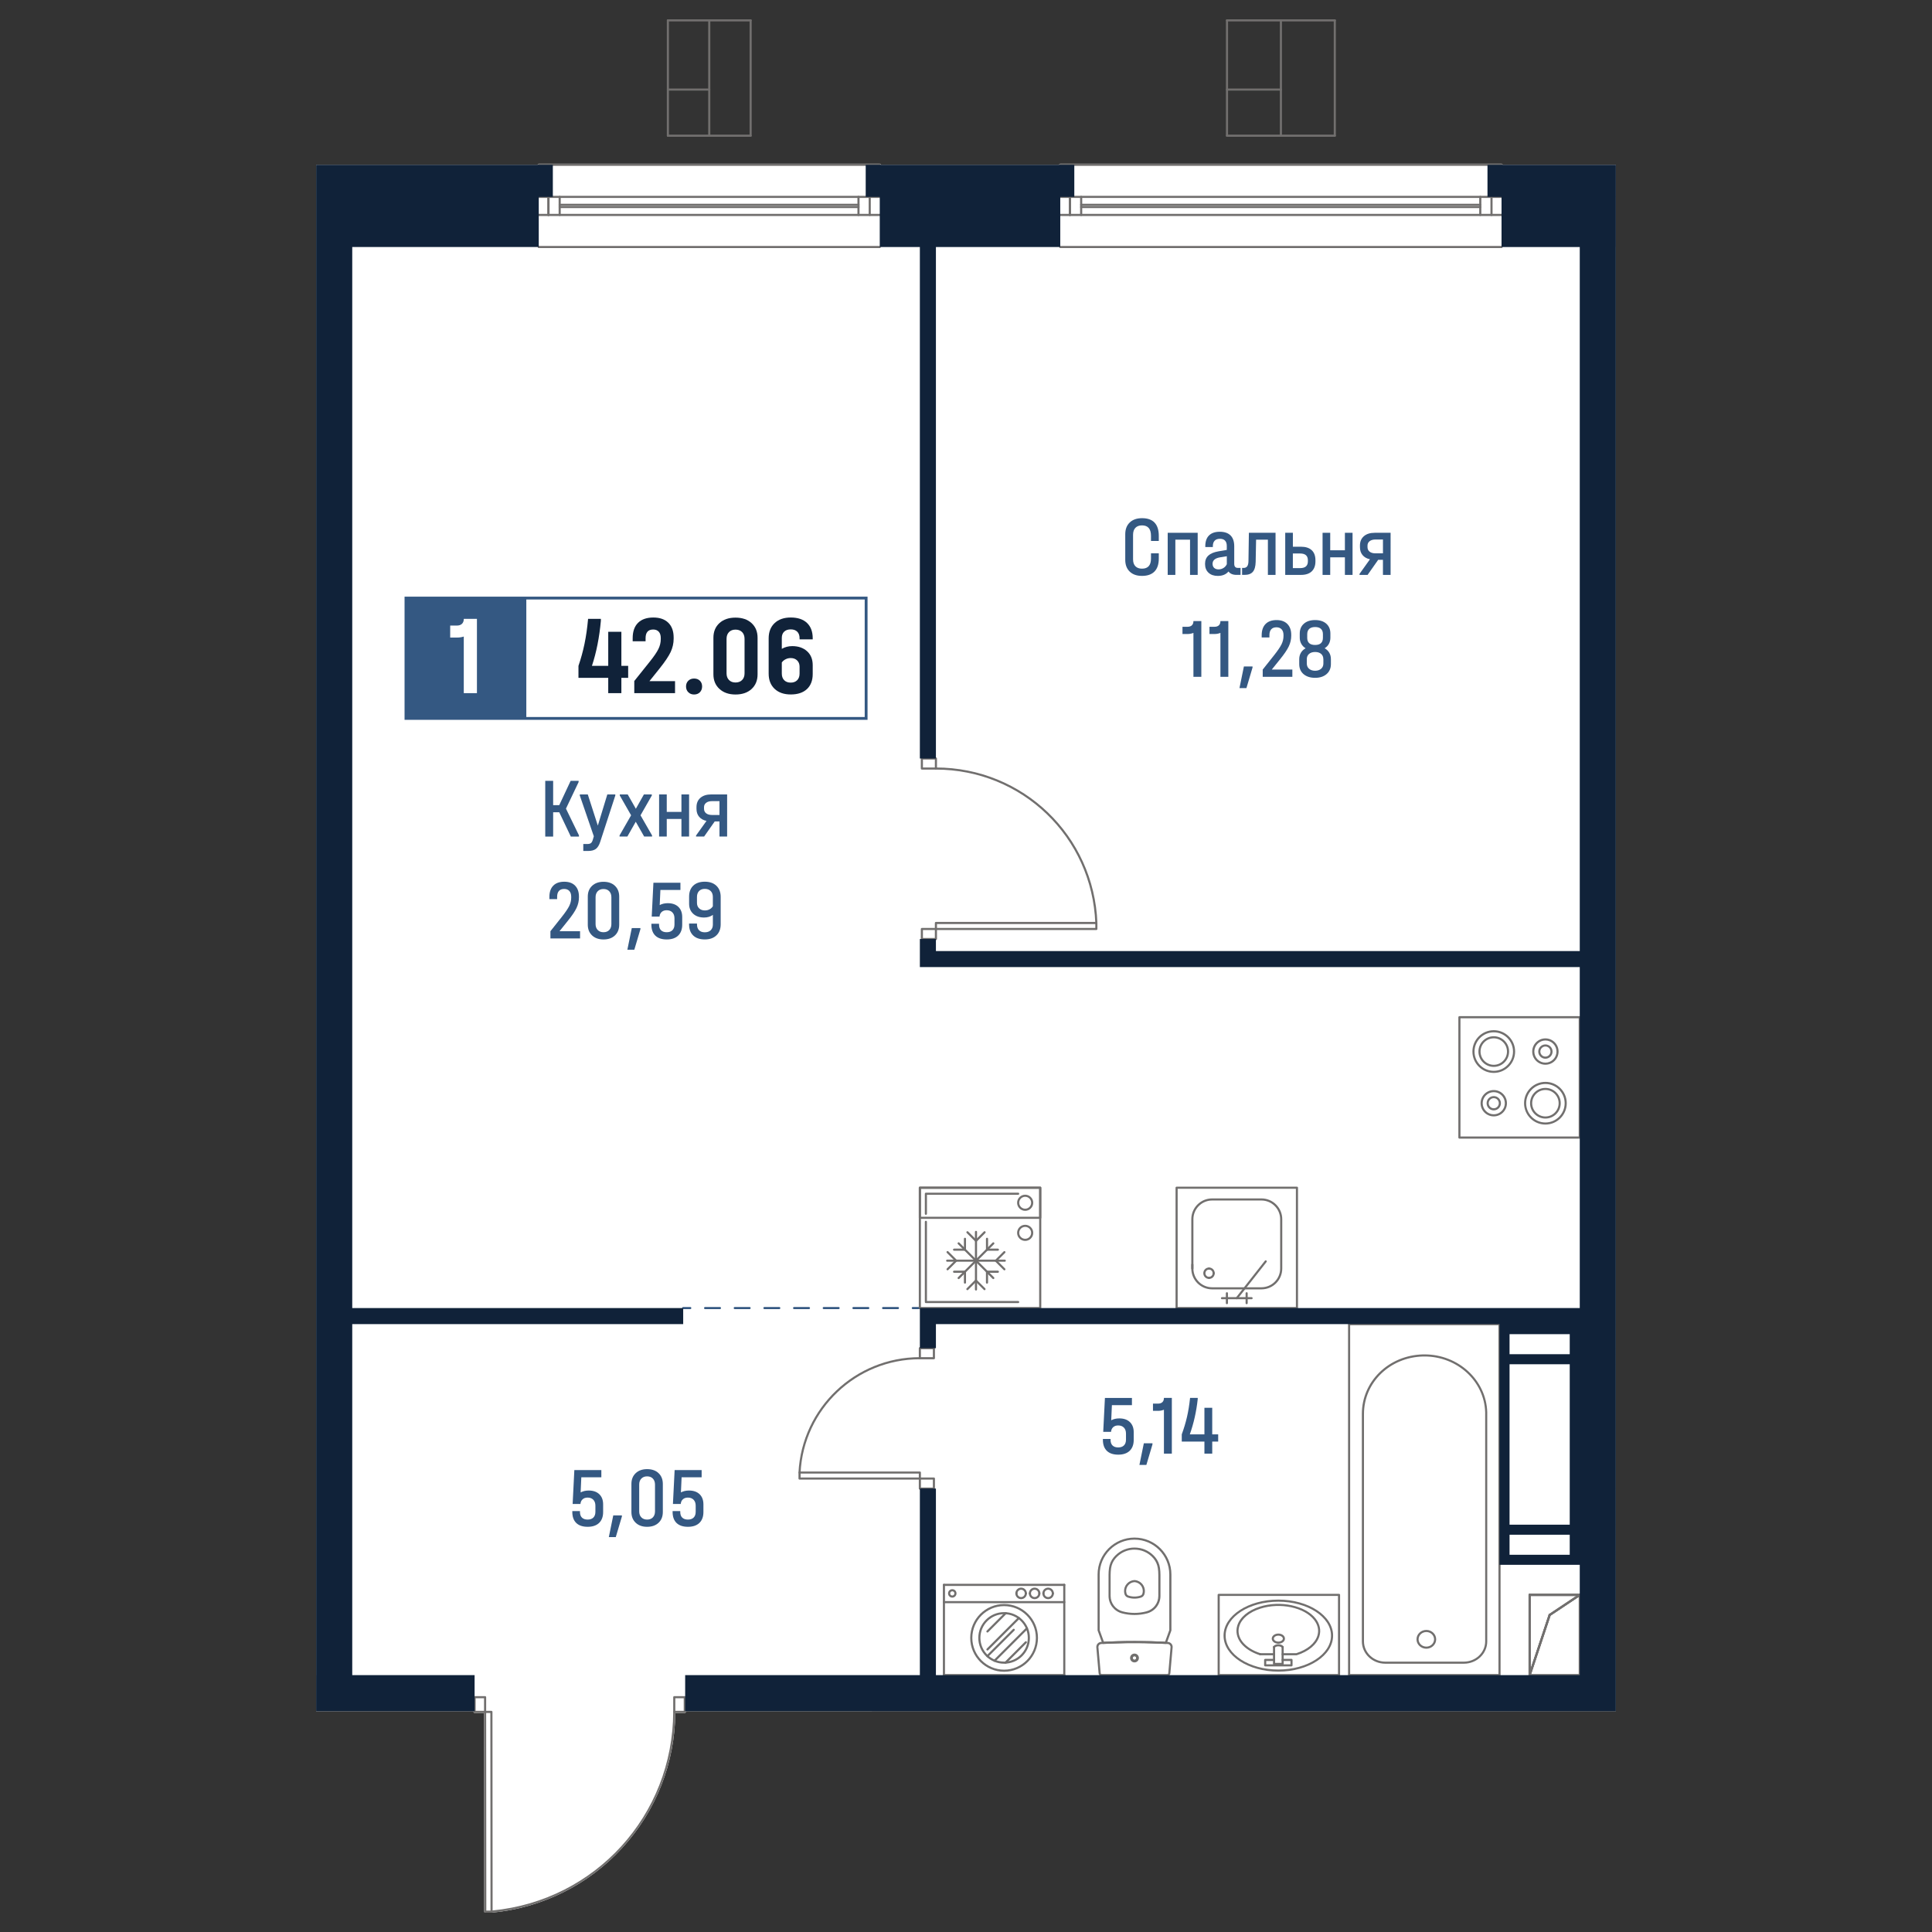<?xml version="1.0" encoding="utf-8"?>
<!-- Generator: Adobe Illustrator 28.0.0, SVG Export Plug-In . SVG Version: 6.00 Build 0)  -->
<svg version="1.1" xmlns="http://www.w3.org/2000/svg" xmlns:xlink="http://www.w3.org/1999/xlink" x="0px" y="0px" width="1000px"
	 height="1000px" viewBox="0 0 1000 1000" style="enable-background:new 0 0 1000 1000;" xml:space="preserve">
<rect x="0" y="0" width="1000" height="1000" fill="#333333" stroke="none"/>
<style type="text/css">
	.st0{fill:#FFFFFF;}
	.st1{fill:#716F6E;}
	.st2{fill:#345882;}
	.st3{fill:#102239;}
</style>
<g id="Цвет">
	<path class="st0" d="M245.1,885.73h-81.47v-18.69h0.01V85.3h114.68c0-0.31,0.24-0.55,0.55-0.55h176.49c0.3,0,0.55,0.24,0.55,0.55
		h92.33c0-0.31,0.25-0.55,0.56-0.55h228.39c0.31,0,0.55,0.24,0.55,0.55h58.63v42.56h-0.01v757.86H354.99v0.36
		c0,0.3-0.24,0.55-0.55,0.55h-4.9c-0.2,25.91-9.93,50.67-27.43,69.8c-17.6,19.24-41.6,31.16-67.57,33.56
		c-0.04,0.01-0.07,0.01-0.11,0.01h-3.26c-0.31,0-0.55-0.25-0.55-0.55l-0.09-102.82h-4.88c-0.3,0-0.55-0.25-0.55-0.55V885.73z"/>
</g>
<g id="_x5F_Шахты">
	<g id="HATCH_00000111151395538011835150000005465185955588309642_">
		<path class="st1" d="M791.73,867.59c-0.03,0-0.06,0-0.09-0.01c-0.26-0.04-0.46-0.27-0.46-0.54v-41.53c0-0.3,0.25-0.55,0.55-0.55
			h25.96c0.24,0,0.45,0.16,0.53,0.39s-0.02,0.48-0.22,0.62l-15.42,10.28l-10.32,30.97C792.17,867.44,791.96,867.59,791.73,867.59z
			 M792.28,826.06v37.59l9.31-27.93c0.04-0.12,0.11-0.22,0.22-0.28l14.06-9.37H792.28z"/>
	</g>
	<g id="LINE_00000068639394891181657830000009104558201989935236_">
		<path class="st1" d="M791.73,867.59c-0.3,0-0.55-0.24-0.55-0.55v-41.53c0-0.3,0.25-0.55,0.55-0.55s0.55,0.24,0.55,0.55v41.53
			C792.28,867.34,792.03,867.59,791.73,867.59z"/>
	</g>
	<g id="LINE_00000172404225043283864700000012947366836344875651_">
		<path class="st1" d="M791.73,867.59c-0.06,0-0.11-0.01-0.18-0.03c-0.29-0.09-0.44-0.41-0.35-0.69l10.38-31.15
			c0.1-0.29,0.39-0.44,0.7-0.35c0.29,0.09,0.44,0.41,0.35,0.69l-10.38,31.15C792.17,867.44,791.95,867.59,791.73,867.59z"/>
	</g>
	<g id="LINE_00000097493086954303506950000013320402827231534986_">
		<path class="st1" d="M802.11,836.44c-0.18,0-0.35-0.09-0.46-0.24c-0.17-0.25-0.1-0.59,0.15-0.76l15.57-10.38
			c0.25-0.17,0.59-0.1,0.76,0.15c0.17,0.25,0.1,0.59-0.15,0.76l-15.57,10.38C802.32,836.42,802.21,836.44,802.11,836.44z"/>
	</g>
	<g id="LINE_00000160885444601110081310000003724943660220212373_">
		<path class="st1" d="M817.68,826.06h-25.96c-0.3,0-0.55-0.24-0.55-0.55s0.25-0.55,0.55-0.55h25.96c0.3,0,0.55,0.24,0.55,0.55
			S817.98,826.06,817.68,826.06z"/>
	</g>
	<g id="LINE_00000020365961171805275980000012289372792542958753_">
		<path class="st1" d="M791.73,867.59c-0.06,0-0.11-0.01-0.18-0.03c-0.29-0.09-0.44-0.41-0.35-0.69l10.38-31.15
			c0.1-0.29,0.39-0.44,0.7-0.35c0.29,0.09,0.44,0.41,0.35,0.69l-10.38,31.15C792.17,867.44,791.95,867.59,791.73,867.59z"/>
	</g>
	<g id="LINE_00000092440306475722933050000006789062796955409804_">
		<path class="st1" d="M802.11,836.44c-0.18,0-0.35-0.09-0.46-0.24c-0.17-0.25-0.1-0.59,0.15-0.76l15.57-10.38
			c0.25-0.17,0.59-0.1,0.76,0.15c0.17,0.25,0.1,0.59-0.15,0.76l-15.57,10.38C802.32,836.42,802.21,836.44,802.11,836.44z"/>
	</g>
	<g id="LINE_00000031885676035144493270000004903855704509042585_">
		<path class="st1" d="M817.68,867.59h-25.96c-0.3,0-0.55-0.24-0.55-0.55s0.25-0.55,0.55-0.55h25.96c0.3,0,0.55,0.24,0.55,0.55
			S817.98,867.59,817.68,867.59z"/>
	</g>
	<g id="LINE_00000111874627411967080910000006231486989934678927_">
		<path class="st1" d="M817.68,867.59c-0.3,0-0.55-0.24-0.55-0.55v-41.53c0-0.3,0.25-0.55,0.55-0.55s0.55,0.24,0.55,0.55v41.53
			C818.23,867.34,817.98,867.59,817.68,867.59z"/>
	</g>
	<g id="LINE_00000098901493483075773090000009655692437165252527_">
		<path class="st1" d="M817.68,826.06h-25.96c-0.3,0-0.55-0.24-0.55-0.55s0.25-0.55,0.55-0.55h25.96c0.3,0,0.55,0.24,0.55,0.55
			S817.98,826.06,817.68,826.06z"/>
	</g>
	<g id="LINE_00000131367652369425404960000010259486790978016162_">
		<path class="st1" d="M791.73,867.59c-0.3,0-0.55-0.24-0.55-0.55v-41.53c0-0.3,0.25-0.55,0.55-0.55s0.55,0.24,0.55,0.55v41.53
			C792.28,867.34,792.03,867.59,791.73,867.59z"/>
	</g>
</g>
<g id="_x5F_Разделитель_помещений">
	<g id="LINE_00000073686971064952935830000005233225542032500110_">
		<g>
			<path class="st2" d="M357.28,677.6h-3.66c-0.3,0-0.55-0.24-0.55-0.55s0.25-0.55,0.55-0.55h3.66c0.3,0,0.55,0.24,0.55,0.55
				S357.58,677.6,357.28,677.6z"/>
			<path class="st2" d="M464.78,677.6h-7.68c-0.3,0-0.55-0.24-0.55-0.55s0.25-0.55,0.55-0.55h7.68c0.3,0,0.55,0.24,0.55,0.55
				S465.08,677.6,464.78,677.6z M449.42,677.6h-7.68c-0.3,0-0.55-0.24-0.55-0.55s0.25-0.55,0.55-0.55h7.68
				c0.3,0,0.55,0.24,0.55,0.55S449.73,677.6,449.42,677.6z M434.06,677.6h-7.68c-0.3,0-0.55-0.24-0.55-0.55s0.25-0.55,0.55-0.55
				h7.68c0.3,0,0.55,0.24,0.55,0.55S434.37,677.6,434.06,677.6z M418.71,677.6h-7.68c-0.3,0-0.55-0.24-0.55-0.55
				s0.25-0.55,0.55-0.55h7.68c0.3,0,0.55,0.24,0.55,0.55S419.01,677.6,418.71,677.6z M403.35,677.6h-7.68
				c-0.3,0-0.55-0.24-0.55-0.55s0.25-0.55,0.55-0.55h7.68c0.3,0,0.55,0.24,0.55,0.55S403.66,677.6,403.35,677.6z M387.99,677.6
				h-7.68c-0.3,0-0.55-0.24-0.55-0.55s0.25-0.55,0.55-0.55h7.68c0.3,0,0.55,0.24,0.55,0.55S388.3,677.6,387.99,677.6z M372.64,677.6
				h-7.68c-0.3,0-0.55-0.24-0.55-0.55s0.25-0.55,0.55-0.55h7.68c0.3,0,0.55,0.24,0.55,0.55S372.94,677.6,372.64,677.6z"/>
			<path class="st2" d="M476.12,677.6h-3.66c-0.3,0-0.55-0.24-0.55-0.55s0.25-0.55,0.55-0.55h3.66c0.3,0,0.55,0.24,0.55,0.55
				S476.43,677.6,476.12,677.6z"/>
		</g>
	</g>
</g>
<g id="_x5F_Оборудование">
	<g id="SPLINE_00000025427764440044375270000000204810296249003913_">
		<path class="st1" d="M757.69,861.14h-40.68c-6.68,0-12.12-5.18-12.12-11.55V731.82c0-16.79,13.86-30.31,31.54-30.78
			c0.31-0.01,0.62-0.01,0.93-0.01c17.48,0,31.94,13.24,32.44,29.92V849.6C769.81,855.97,764.37,861.14,757.69,861.14z
			 M737.37,702.12c-0.3,0-0.6,0.01-0.9,0.01c-17.09,0.46-30.47,13.5-30.47,29.69V849.6c0,5.76,4.94,10.45,11.02,10.45h40.68
			c6.08,0,11.02-4.69,11.02-10.45V730.96C768.23,714.89,754.26,702.12,737.37,702.12z"/>
	</g>
	<g id="SPLINE_00000173862975185434580440000002699714311697019295_">
		<path class="st1" d="M738.27,853.38c-2.81,0-5.1-2.18-5.1-4.87c0-2.68,2.29-4.87,5.1-4.87s5.1,2.18,5.1,4.87
			C743.37,851.19,741.08,853.38,738.27,853.38z M738.27,844.74c-2.2,0-4,1.69-4,3.77c0,2.08,1.79,3.77,4,3.77s4-1.69,4-3.77
			C742.26,846.43,740.47,844.74,738.27,844.74z"/>
	</g>
	<g id="LWPOLYLINE_00000132052573937025227180000011442049283207571844_">
		<path class="st1" d="M776.15,867.59h-77.86c-0.3,0-0.55-0.24-0.55-0.55V685.36c0-0.3,0.25-0.55,0.55-0.55h77.86
			c0.3,0,0.55,0.24,0.55,0.55v181.68C776.7,867.34,776.46,867.59,776.15,867.59z M698.84,866.49h76.76V685.91h-76.76V866.49z"/>
	</g>
	<g id="SPLINE_00000089576004005131104220000009750405958007506616_">
		<path class="st1" d="M587.21,827.46c-1.18,0-2.36-0.19-3.49-0.57c-0.8-0.27-1.42-0.91-1.66-1.71l0,0
			c-0.13-0.43-0.21-0.87-0.24-1.32c-0.09-1.52,0.41-2.99,1.42-4.13c1.01-1.14,2.41-1.82,3.93-1.91c0.51,0.03,0.95,0.11,1.39,0.24
			c1.46,0.45,2.66,1.43,3.37,2.78c0.72,1.35,0.87,2.89,0.42,4.35c-0.24,0.8-0.87,1.44-1.66,1.71
			C589.57,827.28,588.39,827.46,587.21,827.46z M583.11,824.86c0.14,0.46,0.5,0.83,0.96,0.99c2.02,0.69,4.25,0.69,6.27,0
			c0.46-0.16,0.82-0.53,0.96-0.99c0.36-1.18,0.24-2.42-0.34-3.51c-0.58-1.09-1.55-1.88-2.73-2.24c-0.35-0.11-0.71-0.17-1.07-0.19
			c-1.16,0.07-2.29,0.62-3.11,1.54c-0.82,0.92-1.22,2.1-1.15,3.33C582.94,824.15,583.01,824.52,583.11,824.86L583.11,824.86z"/>
	</g>
	<g id="SPLINE_00000143581573551294846770000008025180611347959442_">
		<path class="st1" d="M587.21,835.92c-2.2,0-4.39-0.28-6.53-0.85c-4.07-1.09-6.91-4.79-6.91-9v-10.93c0-1.2,0.09-2.42,0.26-3.62
			c0.29-1.98,1.11-3.85,2.38-5.4c0.59-0.72,1.25-1.38,1.97-1.97c2.88-2.36,6.52-3.44,10.23-3.08c3.71,0.37,7.05,2.16,9.41,5.05
			c1.27,1.56,2.09,3.42,2.38,5.41l0,0c0.17,1.18,0.26,2.4,0.26,3.62v10.93c0,4.21-2.84,7.91-6.91,9
			C591.6,835.64,589.4,835.92,587.21,835.92z M587.18,802.09c-2.96,0-5.8,1.01-8.12,2.91c-0.66,0.54-1.27,1.15-1.81,1.81
			c-1.14,1.4-1.88,3.08-2.14,4.87c-0.16,1.15-0.25,2.32-0.25,3.46v10.93c0,3.72,2.51,6.98,6.1,7.94c4.08,1.09,8.41,1.09,12.49,0
			c3.59-0.96,6.09-4.22,6.09-7.94v-10.93c0-1.17-0.08-2.34-0.25-3.46l0,0c-0.26-1.78-1-3.47-2.14-4.87
			c-2.17-2.66-5.25-4.31-8.67-4.65C588.05,802.12,587.62,802.09,587.18,802.09z"/>
	</g>
	<g id="SPLINE_00000067920315309387738110000014719307582820825489_">
		<path class="st1" d="M571.01,850.89c-0.23,0-0.44-0.14-0.52-0.36c-0.81-2.17-1.6-4.34-2.36-6.52c-0.02-0.06-0.03-0.12-0.03-0.18
			v-28.88c0-10.54,8.58-19.11,19.12-19.11c10.54,0,19.11,8.57,19.11,19.11v28.88c0,0.06-0.01,0.12-0.03,0.18
			c-0.76,2.19-1.55,4.36-2.36,6.52c-0.09,0.22-0.3,0.37-0.54,0.36l-11.33-0.39l-8.78-0.03l-12.11,0.41
			C571.15,850.89,571.02,850.89,571.01,850.89z M587.21,849.38l8.54,0.11l7.28,0.29c0.75-2,1.48-4.02,2.19-6.04v-28.79
			c0-9.93-8.08-18.02-18.01-18.02c-9.94,0-18.02,8.08-18.02,18.02v28.79c0.7,2.02,1.43,4.03,2.19,6.04l6.44-0.26l5.45-0.13H587.21z"
			/>
	</g>
	<g id="SPLINE_00000111154450063187495550000003085626763897475238_">
		<path class="st1" d="M587.21,860.11c-1.07,0-1.95-0.87-1.95-1.94c0-1.07,0.87-1.94,1.95-1.94c1.07,0,1.94,0.87,1.94,1.94
			C589.15,859.24,588.28,860.11,587.21,860.11z M587.21,857.33c-0.46,0-0.84,0.38-0.84,0.84s0.38,0.84,0.84,0.84
			s0.84-0.38,0.84-0.84S587.67,857.33,587.21,857.33z"/>
	</g>
	<g id="SPLINE_00000104703284174035593750000006777679399160337550_">
		<path class="st1" d="M587.21,860.46c-1.26,0-2.29-1.02-2.29-2.29c0-1.26,1.03-2.28,2.29-2.28c1.26,0,2.29,1.02,2.29,2.28
			C589.49,859.43,588.47,860.46,587.21,860.46z M587.21,856.98c-0.65,0-1.19,0.53-1.19,1.19c0,0.65,0.53,1.19,1.19,1.19
			c0.65,0,1.18-0.53,1.18-1.19C588.39,857.52,587.86,856.98,587.21,856.98z"/>
	</g>
	<g id="SPLINE_00000008845399386304523210000002060711131016205730_">
		<path class="st1" d="M604.2,867.59h-34c-0.83,0-1.5-0.62-1.57-1.44l-1.18-13.46c0-0.01,0-0.03,0-0.04
			c-0.04-0.75,0.2-1.41,0.66-1.93c0.47-0.52,1.11-0.83,1.81-0.87c11.46-0.64,23.1-0.64,34.59,0c1.52,0.13,2.58,1.4,2.45,2.84
			l-1.18,13.46C605.71,866.97,605.03,867.59,604.2,867.59z M568.55,852.59l1.18,13.46c0.02,0.25,0.23,0.44,0.48,0.44h34
			c0.25,0,0.46-0.19,0.48-0.44l1.18-13.46c0.07-0.83-0.54-1.57-1.38-1.64c-11.48-0.64-23.08-0.64-34.51,0
			c-0.4,0.02-0.78,0.2-1.05,0.5c-0.27,0.3-0.4,0.69-0.38,1.09l-0.54,0.09L568.55,852.59z"/>
	</g>
	<g id="SPLINE_00000128472226463691714380000011193765038509770914_">
		<path class="st1" d="M663.89,853.03c-0.15,0-0.31-0.06-0.42-0.19c-0.6-0.7-1.95-0.92-2.96-0.47c-0.26,0.12-0.49,0.28-0.65,0.47
			c-0.2,0.23-0.54,0.26-0.78,0.06c-0.23-0.2-0.26-0.54-0.06-0.77c0.27-0.31,0.62-0.57,1.04-0.76c1.46-0.65,3.32-0.32,4.24,0.76
			c0.2,0.23,0.17,0.58-0.06,0.77C664.14,852.98,664.01,853.03,663.89,853.03z"/>
	</g>
	<g id="SPLINE_00000040575504679652040610000000844984486461046673_">
		<path class="st1" d="M661.67,850.78c-1.88,0-3.42-1.18-3.42-2.63c0-1.45,1.54-2.63,3.42-2.63c1.92,0,3.42,1.15,3.42,2.63
			C665.09,849.62,663.58,850.78,661.67,850.78z M661.67,846.62c-1.26,0-2.32,0.7-2.32,1.53c0,0.83,1.06,1.53,2.32,1.53
			s2.32-0.7,2.32-1.53C663.99,847.32,662.92,846.62,661.67,846.62z"/>
	</g>
	<g id="SPLINE_00000164515335566101960170000000564193146204650143_">
		<path class="st1" d="M661.66,865.24c-15.64,0-28.36-8.37-28.36-18.65s12.72-18.65,28.36-18.65c15.64,0,28.36,8.37,28.36,18.65
			S677.3,865.24,661.66,865.24z M661.66,829.04c-15.03,0-27.26,7.87-27.26,17.55s12.23,17.55,27.26,17.55
			c15.03,0,27.26-7.87,27.26-17.55S676.69,829.04,661.66,829.04z"/>
	</g>
	<g id="SPLINE_00000126297115224995444150000001577302986311280556_">
		<path class="st1" d="M652.25,856.77c-0.05,0-0.11-0.01-0.16-0.03c-4.2-1.33-7.68-3.55-9.78-6.24c-2.18-2.8-2.86-6.02-1.91-9.1
			c1.33-4.31,5.59-7.89,11.68-9.82c10.63-3.37,23.62-0.57,28.93,6.24c2.18,2.8,2.86,6.02,1.91,9.1c-1.33,4.31-5.59,7.89-11.68,9.82
			c-0.05,0.02-0.11,0.03-0.16,0.03h-7.19c-0.3,0-0.55-0.24-0.55-0.55s0.25-0.55,0.55-0.55h7.1c5.7-1.83,9.66-5.13,10.89-9.07
			c0.85-2.76,0.26-5.56-1.72-8.1c-5.06-6.48-17.51-9.12-27.74-5.87c-5.74,1.82-9.74,5.13-10.97,9.1c-0.85,2.76-0.26,5.56,1.72,8.1
			c1.97,2.52,5.25,4.61,9.24,5.87c0.29,0.09,0.45,0.4,0.36,0.69C652.7,856.62,652.48,856.77,652.25,856.77z"/>
	</g>
	<g id="POLYLINE_00000057115721886747118960000000291200049645107888_">
		<path class="st1" d="M659.44,856.77h-7.19c-0.3,0-0.55-0.24-0.55-0.55s0.25-0.55,0.55-0.55h7.19c0.3,0,0.55,0.24,0.55,0.55
			S659.74,856.77,659.44,856.77z"/>
	</g>
	<g id="LWPOLYLINE_00000145777359324346155540000013030375105639755183_">
		<path class="st1" d="M668.48,862.52h-13.63c-0.3,0-0.55-0.24-0.55-0.55v-2.8c0-0.3,0.25-0.55,0.55-0.55h4.59
			c0.3,0,0.55,0.24,0.55,0.55s-0.25,0.55-0.55,0.55h-4.04v1.71h12.53v-1.71h-4.04c-0.3,0-0.55-0.24-0.55-0.55s0.25-0.55,0.55-0.55
			h4.59c0.3,0,0.55,0.24,0.55,0.55v2.8C669.03,862.27,668.78,862.52,668.48,862.52z"/>
	</g>
	<g id="LWPOLYLINE_00000178913478233113757430000016619077616724033435_">
		<path class="st1" d="M663.89,861.79h-4.45c-0.3,0-0.55-0.24-0.55-0.55v-8.76c0-0.3,0.25-0.55,0.55-0.55s0.55,0.24,0.55,0.55v8.22
			h3.35v-8.22c0-0.3,0.25-0.55,0.55-0.55s0.55,0.24,0.55,0.55v8.76C664.44,861.54,664.19,861.79,663.89,861.79z"/>
	</g>
	<g id="LWPOLYLINE_00000166648864682028875990000011232828883848623235_">
		<path class="st1" d="M693.08,867.59h-62.29c-0.3,0-0.55-0.24-0.55-0.55v-41.53c0-0.3,0.25-0.55,0.55-0.55h62.29
			c0.3,0,0.55,0.24,0.55,0.55v41.53C693.63,867.34,693.38,867.59,693.08,867.59z M631.34,866.49h61.19v-40.43h-61.19V866.49z"/>
	</g>
	<g id="SPLINE_00000088835266584918085010000001381422580857358004_">
		<path class="st1" d="M628.21,659.57c-0.3,0-0.55-0.24-0.55-0.55c0-1.03-0.84-1.87-1.87-1.87c-0.3,0-0.55-0.24-0.55-0.55
			s0.25-0.55,0.55-0.55c1.63,0,2.97,1.33,2.97,2.97C628.76,659.32,628.51,659.57,628.21,659.57z"/>
	</g>
	<g id="SPLINE_00000120517597202852081850000011811322759705373362_">
		<path class="st1" d="M625.79,661.98c-1.63,0-2.97-1.33-2.97-2.96c0-1.64,1.33-2.97,2.97-2.97c0.3,0,0.55,0.24,0.55,0.55
			s-0.25,0.55-0.55,0.55c-1.03,0-1.86,0.84-1.86,1.87c0,1.03,0.84,1.87,1.86,1.87c0.3,0,0.55,0.24,0.55,0.55
			C626.34,661.74,626.1,661.98,625.79,661.98z"/>
	</g>
	<g id="SPLINE_00000033349735058912108670000004566819647025952151_">
		<path class="st1" d="M625.79,661.98c-0.3,0-0.55-0.24-0.55-0.55c0-0.3,0.25-0.55,0.55-0.55c1.03,0,1.87-0.84,1.87-1.87
			c0-0.3,0.25-0.55,0.55-0.55c0.3,0,0.55,0.24,0.55,0.55C628.76,660.65,627.43,661.98,625.79,661.98z"/>
	</g>
	<g id="POLYLINE_00000060749202633722339970000002071438631688794541_">
		<path class="st1" d="M617.16,657.16c-0.3,0-0.55-0.24-0.55-0.55v-2.07c0-0.3,0.25-0.55,0.55-0.55s0.55,0.24,0.55,0.55v2.07
			C617.71,656.92,617.46,657.16,617.16,657.16z"/>
	</g>
	<g id="SPLINE_00000125584969621304006390000013135178253866199213_">
		<path class="st1" d="M652.93,667.38h-25.55c-5.94,0-10.77-4.83-10.77-10.77v-25.55c0-5.94,4.83-10.77,10.77-10.77h25.55
			c5.94,0,10.77,4.83,10.77,10.77v25.55C663.7,662.55,658.87,667.38,652.93,667.38z M627.38,621.39c-5.33,0-9.67,4.34-9.67,9.67
			v25.55c0,5.33,4.33,9.67,9.67,9.67h25.55c5.33,0,9.67-4.34,9.67-9.67v-25.55c0-5.33-4.34-9.67-9.67-9.67H627.38z"/>
	</g>
	<g id="POLYLINE_00000162316929270263734550000014773558186075463353_">
		<path class="st1" d="M647.82,672.49h-15.33c-0.3,0-0.55-0.24-0.55-0.55s0.25-0.55,0.55-0.55h15.33c0.3,0,0.55,0.24,0.55,0.55
			S648.12,672.49,647.82,672.49z"/>
	</g>
	<g id="POLYLINE_00000142895708298229719130000003194383009831865014_">
		<path class="st1" d="M645.26,675.05c-0.3,0-0.55-0.24-0.55-0.55v-5.11c0-0.3,0.25-0.55,0.55-0.55s0.55,0.24,0.55,0.55v5.11
			C645.81,674.8,645.57,675.05,645.26,675.05z"/>
	</g>
	<g id="POLYLINE_00000132086955933817715820000005551094189779815810_">
		<path class="st1" d="M635.04,675.05c-0.3,0-0.55-0.24-0.55-0.55v-5.11c0-0.3,0.25-0.55,0.55-0.55s0.55,0.24,0.55,0.55v5.11
			C635.6,674.8,635.35,675.05,635.04,675.05z"/>
	</g>
	<g id="POLYLINE_00000068668983156368803880000010315752769123232156_">
		<path class="st1" d="M640.15,672.49c-0.12,0-0.24-0.04-0.34-0.12c-0.24-0.19-0.28-0.53-0.09-0.77l14.98-19.05
			c0.19-0.24,0.54-0.28,0.77-0.09c0.24,0.19,0.28,0.53,0.09,0.77l-14.98,19.05C640.47,672.42,640.31,672.49,640.15,672.49z"/>
	</g>
	<g id="LWPOLYLINE_00000104703459987629381660000002181524859092185521_">
		<path class="st1" d="M671.3,677.6h-62.29c-0.3,0-0.55-0.24-0.55-0.55v-62.29c0-0.3,0.25-0.55,0.55-0.55h62.29
			c0.3,0,0.55,0.24,0.55,0.55v62.29C671.85,677.36,671.6,677.6,671.3,677.6z M609.56,676.51h61.19v-61.19h-61.19V676.51z"/>
	</g>
	<g id="POLYLINE_00000011031148480897060090000017717670481907739318_">
		<path class="st1" d="M817.68,589.35h-62.29c-0.3,0-0.55-0.24-0.55-0.55v-62.29c0-0.3,0.25-0.55,0.55-0.55h62.29
			c0.3,0,0.55,0.24,0.55,0.55v62.29C818.23,589.1,817.98,589.35,817.68,589.35z M755.94,588.25h61.19v-61.19h-61.19V588.25z"/>
	</g>
	<g id="SPLINE_00000183246496597633497340000001828120815413735097_">
		<path class="st1" d="M799.9,582.08c-6.1,0-11.06-4.96-11.06-11.06c0-6.1,4.96-11.06,11.06-11.06c6.1,0,11.06,4.96,11.06,11.06
			C810.96,577.12,806,582.08,799.9,582.08z M799.9,561.07c-5.49,0-9.96,4.47-9.96,9.96c0,5.49,4.47,9.96,9.96,9.96
			c5.49,0,9.96-4.47,9.96-9.96C809.86,565.53,805.39,561.07,799.9,561.07z"/>
	</g>
	<g id="SPLINE_00000025420535614096759140000013800057926592233090_">
		<path class="st1" d="M799.9,578.97c-4.38,0-7.94-3.56-7.94-7.94c0-4.38,3.57-7.94,7.94-7.94c4.38,0,7.94,3.56,7.94,7.94
			C807.85,575.41,804.28,578.97,799.9,578.97z M799.9,564.18c-3.77,0-6.84,3.07-6.84,6.85c0,3.77,3.07,6.84,6.84,6.84
			s6.84-3.07,6.84-6.84C806.75,567.25,803.68,564.18,799.9,564.18z"/>
	</g>
	<g id="SPLINE_00000134929707180446852520000015008036118553962887_">
		<path class="st1" d="M773.17,555.34c-6.1,0-11.06-4.96-11.06-11.06c0-6.1,4.96-11.06,11.06-11.06s11.06,4.96,11.06,11.06
			C784.22,550.38,779.26,555.34,773.17,555.34z M773.17,534.33c-5.49,0-9.96,4.47-9.96,9.96s4.47,9.96,9.96,9.96
			c5.49,0,9.96-4.47,9.96-9.96S778.66,534.33,773.17,534.33z"/>
	</g>
	<g id="SPLINE_00000147201827494933779110000014134999146242595508_">
		<path class="st1" d="M773.17,552.23c-4.38,0-7.94-3.56-7.94-7.94c0-4.38,3.57-7.94,7.94-7.94s7.94,3.56,7.94,7.94
			C781.11,548.67,777.54,552.23,773.17,552.23z M773.17,537.44c-3.77,0-6.84,3.07-6.84,6.84c0,3.78,3.07,6.85,6.84,6.85
			s6.84-3.07,6.84-6.85C780.01,540.51,776.94,537.44,773.17,537.44z"/>
	</g>
	<g id="SPLINE_00000071559598279879011360000004261903293513935255_">
		<path class="st1" d="M773.17,577.85c-3.76,0-6.83-3.06-6.83-6.82c0-3.76,3.07-6.83,6.83-6.83s6.83,3.06,6.83,6.83
			C779.99,574.79,776.93,577.85,773.17,577.85z M773.17,565.3c-3.16,0-5.73,2.57-5.73,5.73c0,3.16,2.57,5.73,5.73,5.73
			s5.73-2.57,5.73-5.73C778.89,567.87,776.32,565.3,773.17,565.3z"/>
	</g>
	<g id="SPLINE_00000080176991754159842750000012367769702538046606_">
		<path class="st1" d="M773.17,574.74c-2.05,0-3.71-1.66-3.71-3.71c0-2.05,1.67-3.71,3.71-3.71s3.71,1.66,3.71,3.71
			C776.88,573.07,775.21,574.74,773.17,574.74z M773.17,568.41c-1.44,0-2.61,1.17-2.61,2.61c0,1.44,1.17,2.61,2.61,2.61
			s2.61-1.17,2.61-2.61C775.78,569.58,774.61,568.41,773.17,568.41z"/>
	</g>
	<g id="SPLINE_00000135673508651361731390000002083272931455628169_">
		<path class="st1" d="M799.9,551.11c-3.76,0-6.83-3.06-6.83-6.83c0-3.76,3.07-6.82,6.83-6.82c3.76,0,6.83,3.06,6.83,6.82
			C806.73,548.05,803.67,551.11,799.9,551.11z M799.9,538.56c-3.16,0-5.73,2.57-5.73,5.73c0,3.16,2.57,5.73,5.73,5.73
			s5.73-2.57,5.73-5.73C805.63,541.13,803.06,538.56,799.9,538.56z"/>
	</g>
	<g id="SPLINE_00000115497244745006893180000010314604224525405880_">
		<path class="st1" d="M799.9,548c-2.05,0-3.71-1.66-3.71-3.71c0-2.05,1.67-3.71,3.71-3.71c2.05,0,3.71,1.66,3.71,3.71
			C803.62,546.33,801.95,548,799.9,548z M799.9,541.67c-1.44,0-2.61,1.17-2.61,2.61c0,1.44,1.17,2.61,2.61,2.61
			c1.44,0,2.61-1.17,2.61-2.61C802.52,542.85,801.35,541.67,799.9,541.67z"/>
	</g>
	<g id="LINE_00000089568729093974646750000009311479677221388723_">
		<path class="st1" d="M488.58,867.59c-0.3,0-0.55-0.24-0.55-0.55v-46.72c0-0.3,0.25-0.55,0.55-0.55s0.55,0.24,0.55,0.55v46.72
			C489.13,867.34,488.88,867.59,488.58,867.59z"/>
	</g>
	<g id="LINE_00000034786155718040855480000010341085431661534868_">
		<path class="st1" d="M550.87,867.59c-0.3,0-0.55-0.24-0.55-0.55v-46.72c0-0.3,0.25-0.55,0.55-0.55s0.55,0.24,0.55,0.55v46.72
			C551.42,867.34,551.17,867.59,550.87,867.59z"/>
	</g>
	<g id="LINE_00000160902728158390507690000017382215682860028042_">
		<path class="st1" d="M550.87,867.59h-62.29c-0.3,0-0.55-0.24-0.55-0.55s0.25-0.55,0.55-0.55h62.29c0.3,0,0.55,0.24,0.55,0.55
			S551.17,867.59,550.87,867.59z"/>
	</g>
	<g id="LINE_00000045618255712378774220000007979930346662476686_">
		<path class="st1" d="M550.87,820.87h-62.29c-0.3,0-0.55-0.24-0.55-0.55s0.25-0.55,0.55-0.55h62.29c0.3,0,0.55,0.24,0.55,0.55
			S551.17,820.87,550.87,820.87z"/>
	</g>
	<g id="LINE_00000026165478750144668070000014886840124600702644_">
		<path class="st1" d="M514.78,860.14c-0.14,0-0.28-0.05-0.39-0.16c-0.21-0.21-0.21-0.56,0-0.78l16.77-16.77
			c0.21-0.21,0.57-0.21,0.78,0s0.21,0.56,0,0.78l-16.77,16.77C515.06,860.09,514.92,860.14,514.78,860.14z"/>
	</g>
	<g id="LINE_00000041983735509446674660000005084342237917166246_">
		<path class="st1" d="M511.09,845c-0.14,0-0.28-0.05-0.39-0.16c-0.21-0.21-0.21-0.56,0-0.78l9.47-9.47c0.21-0.21,0.57-0.21,0.78,0
			c0.21,0.21,0.21,0.56,0,0.78l-9.47,9.47C511.37,844.95,511.23,845,511.09,845z"/>
	</g>
	<g id="LINE_00000004525550004761276740000004338741593395406743_">
		<path class="st1" d="M511.07,857.77c-0.14,0-0.28-0.05-0.39-0.16c-0.21-0.21-0.21-0.56,0-0.78l13.64-13.64
			c0.21-0.21,0.57-0.21,0.78,0s0.21,0.56,0,0.78l-13.64,13.64C511.35,857.71,511.2,857.77,511.07,857.77z"/>
	</g>
	<g id="LINE_00000030456032210323839150000001070094849843447472_">
		<path class="st1" d="M520.46,861.12c-0.14,0-0.28-0.05-0.39-0.16c-0.21-0.21-0.21-0.56,0-0.78l10.53-10.53
			c0.21-0.21,0.57-0.21,0.78,0s0.21,0.56,0,0.78l-10.53,10.53C520.74,861.06,520.6,861.12,520.46,861.12z"/>
	</g>
	<g id="LINE_00000118358604319463770250000013489983562004085156_">
		<path class="st1" d="M511.1,854.31c-0.14,0-0.28-0.05-0.39-0.16c-0.21-0.21-0.21-0.56,0-0.78l16.27-16.27
			c0.21-0.21,0.57-0.21,0.78,0c0.21,0.21,0.21,0.56,0,0.78l-16.27,16.27C511.39,854.25,511.24,854.31,511.1,854.31z"/>
	</g>
	<g id="ELLIPSE_00000021828857293162950060000002634232796531765933_">
		<path class="st1" d="M519.72,861.14c-7.37,0-13.36-5.99-13.36-13.36s5.99-13.36,13.36-13.36s13.37,5.99,13.37,13.36
			S527.09,861.14,519.72,861.14z M519.72,835.51c-6.76,0-12.26,5.5-12.26,12.26c0,6.76,5.5,12.26,12.26,12.26
			c6.76,0,12.26-5.5,12.26-12.26C531.99,841.01,526.49,835.51,519.72,835.51z"/>
	</g>
	<g id="ELLIPSE_00000176755963958043648740000009628754352576538509_">
		<path class="st1" d="M519.72,865.31c-9.67,0-17.54-7.87-17.54-17.54s7.87-17.54,17.54-17.54c9.67,0,17.54,7.87,17.54,17.54
			S529.4,865.31,519.72,865.31z M519.72,831.33c-9.06,0-16.44,7.38-16.44,16.44c0,9.06,7.37,16.44,16.44,16.44
			c9.07,0,16.44-7.37,16.44-16.44C536.17,838.71,528.79,831.33,519.72,831.33z"/>
	</g>
	<g id="ELLIPSE_00000018954838339274031980000001169253197863325367_">
		<path class="st1" d="M528.53,827.73c-1.65,0-2.99-1.34-2.99-2.99c0-0.3,0.25-0.55,0.55-0.55c0.3,0,0.55,0.24,0.55,0.55
			c0,1.04,0.85,1.89,1.89,1.89s1.89-0.85,1.89-1.89c0-0.3,0.25-0.55,0.55-0.55s0.55,0.24,0.55,0.55
			C531.52,826.39,530.18,827.73,528.53,827.73z"/>
	</g>
	<g id="ELLIPSE_00000127023182049653815470000012400942602114632336_">
		<path class="st1" d="M530.97,825.29c-0.3,0-0.55-0.24-0.55-0.55c0-1.04-0.85-1.89-1.89-1.89s-1.89,0.85-1.89,1.89
			c0,0.3-0.25,0.55-0.55,0.55c-0.3,0-0.55-0.24-0.55-0.55c0-1.65,1.34-2.99,2.99-2.99s2.99,1.34,2.99,2.99
			C531.52,825.04,531.28,825.29,530.97,825.29z"/>
	</g>
	<g id="ELLIPSE_00000129177313835749794970000014374421199557069496_">
		<path class="st1" d="M535.52,827.73c-1.65,0-2.99-1.34-2.99-2.99c0-0.3,0.25-0.55,0.55-0.55c0.3,0,0.55,0.24,0.55,0.55
			c0,1.04,0.85,1.89,1.89,1.89c1.04,0,1.89-0.85,1.89-1.89c0-0.3,0.25-0.55,0.55-0.55s0.55,0.24,0.55,0.55
			C538.51,826.39,537.17,827.73,535.52,827.73z"/>
	</g>
	<g id="ELLIPSE_00000063635507936123140590000013642861517290637736_">
		<path class="st1" d="M537.96,825.29c-0.3,0-0.55-0.24-0.55-0.55c0-1.04-0.85-1.89-1.89-1.89c-1.04,0-1.89,0.85-1.89,1.89
			c0,0.3-0.25,0.55-0.55,0.55c-0.3,0-0.55-0.24-0.55-0.55c0-1.65,1.34-2.99,2.99-2.99s2.99,1.34,2.99,2.99
			C538.51,825.04,538.27,825.29,537.96,825.29z"/>
	</g>
	<g id="ELLIPSE_00000072991922981752010930000017333866501774953344_">
		<path class="st1" d="M542.51,827.73c-1.65,0-2.99-1.34-2.99-2.99c0-0.3,0.25-0.55,0.55-0.55s0.55,0.24,0.55,0.55
			c0,1.04,0.85,1.89,1.89,1.89c1.04,0,1.89-0.85,1.89-1.89c0-0.3,0.25-0.55,0.55-0.55s0.55,0.24,0.55,0.55
			C545.5,826.39,544.16,827.73,542.51,827.73z"/>
	</g>
	<g id="ELLIPSE_00000021840147022911515510000008086096660002839993_">
		<path class="st1" d="M544.95,825.29c-0.3,0-0.55-0.24-0.55-0.55c0-1.04-0.85-1.89-1.89-1.89c-1.04,0-1.89,0.85-1.89,1.89
			c0,0.3-0.25,0.55-0.55,0.55s-0.55-0.24-0.55-0.55c0-1.65,1.34-2.99,2.99-2.99s2.99,1.34,2.99,2.99
			C545.5,825.04,545.25,825.29,544.95,825.29z"/>
	</g>
	<g id="LINE_00000124856430313605524960000012459645817713155519_">
		<path class="st1" d="M550.87,829.81h-62.29c-0.3,0-0.55-0.24-0.55-0.55s0.25-0.55,0.55-0.55h62.29c0.3,0,0.55,0.24,0.55,0.55
			S551.17,829.81,550.87,829.81z"/>
	</g>
	<g id="ELLIPSE_00000039114183374158410280000014837228013230839229_">
		<path class="st1" d="M492.9,826.93c-1.21,0-2.19-0.98-2.19-2.19c0-1.21,0.98-2.19,2.19-2.19s2.19,0.98,2.19,2.19
			C495.09,825.94,494.1,826.93,492.9,826.93z M492.9,823.65c-0.6,0-1.09,0.49-1.09,1.09c0,0.6,0.49,1.09,1.09,1.09
			s1.09-0.49,1.09-1.09C493.98,824.14,493.5,823.65,492.9,823.65z"/>
	</g>
	<g id="POLYLINE_00000049192282133162950710000004588570112728677504_">
		<path class="st1" d="M538.42,677.6h-62.3c-0.3,0-0.55-0.24-0.55-0.55v-62.3c0-0.3,0.25-0.55,0.55-0.55h62.3
			c0.3,0,0.55,0.24,0.55,0.55v62.3C538.97,677.36,538.72,677.6,538.42,677.6z M476.67,676.51h61.2v-61.2h-61.2V676.51z"/>
	</g>
	<g id="POLYLINE_00000123440087235126808400000011103364696489533336_">
		<path class="st1" d="M538.42,630.88h-62.3c-0.3,0-0.55-0.24-0.55-0.55v-15.57c0-0.3,0.25-0.55,0.55-0.55h62.3
			c0.3,0,0.55,0.24,0.55,0.55v15.57C538.97,630.64,538.72,630.88,538.42,630.88z M476.67,629.78h61.2v-14.47h-61.2V629.78z"/>
	</g>
	<g id="SPLINE_00000132063386384545668430000013849502223977771138_">
		<path class="st1" d="M530.63,626.73c-2.31,0-4.18-1.88-4.18-4.18c0-2.31,1.88-4.18,4.18-4.18c2.31,0,4.18,1.88,4.18,4.18
			C534.82,624.85,532.94,626.73,530.63,626.73z M530.63,619.46c-1.7,0-3.08,1.38-3.08,3.08s1.38,3.08,3.08,3.08s3.08-1.38,3.08-3.08
			S532.34,619.46,530.63,619.46z"/>
	</g>
	<g id="POLYLINE_00000086688333698142742220000004773782439015618998_">
		<path class="st1" d="M479.24,628.8c-0.3,0-0.55-0.24-0.55-0.55v-10.38c0-0.3,0.25-0.55,0.55-0.55H527c0.3,0,0.55,0.24,0.55,0.55
			s-0.25,0.55-0.55,0.55h-47.21v9.83C479.79,628.56,479.54,628.8,479.24,628.8z"/>
	</g>
	<g id="POLYLINE_00000101813154417489601710000007848689491771655332_">
		<path class="st1" d="M527,674.49h-47.76c-0.3,0-0.55-0.24-0.55-0.55v-41.53c0-0.3,0.25-0.55,0.55-0.55c0.3,0,0.55,0.24,0.55,0.55
			v40.98H527c0.3,0,0.55,0.24,0.55,0.55S527.3,674.49,527,674.49z"/>
	</g>
	<g id="SPLINE_00000093179093997215875820000009788787129747000450_">
		<path class="st1" d="M530.63,642.3c-2.31,0-4.18-1.88-4.18-4.18c0-2.31,1.88-4.18,4.18-4.18c2.31,0,4.18,1.88,4.18,4.18
			C534.82,640.43,532.94,642.3,530.63,642.3z M530.63,635.03c-1.7,0-3.08,1.38-3.08,3.08c0,1.7,1.38,3.08,3.08,3.08
			s3.08-1.38,3.08-3.08C533.72,636.42,532.34,635.03,530.63,635.03z"/>
	</g>
	<g id="POLYLINE_00000031195710247758787430000002425674696786210718_">
		<path class="st1" d="M505.17,667.98c-0.3,0-0.55-0.24-0.55-0.55v-29.8c0-0.3,0.25-0.55,0.55-0.55s0.55,0.24,0.55,0.55v29.8
			C505.72,667.74,505.47,667.98,505.17,667.98z"/>
	</g>
	<g id="POLYLINE_00000122699870935312352360000009139146056854498435_">
		<path class="st1" d="M520.07,653.08h-29.81c-0.3,0-0.55-0.24-0.55-0.55s0.25-0.55,0.55-0.55h29.81c0.3,0,0.55,0.24,0.55,0.55
			S520.38,653.08,520.07,653.08z"/>
	</g>
	<g id="POLYLINE_00000102527915615176137130000004439745566713544091_">
		<path class="st1" d="M514.14,662.06c-0.14,0-0.28-0.05-0.39-0.16l-17.95-17.95c-0.21-0.21-0.21-0.56,0-0.78s0.57-0.21,0.78,0
			l17.95,17.95c0.21,0.21,0.21,0.56,0,0.78C514.42,662,514.28,662.06,514.14,662.06z"/>
	</g>
	<g id="POLYLINE_00000050623416556278755740000012254398056695126928_">
		<path class="st1" d="M496.19,662.06c-0.14,0-0.28-0.05-0.39-0.16c-0.21-0.21-0.21-0.56,0-0.78l17.95-17.95
			c0.21-0.21,0.57-0.21,0.78,0s0.21,0.56,0,0.78l-17.95,17.95C496.48,662,496.33,662.06,496.19,662.06z"/>
	</g>
	<g id="POLYLINE_00000164493449605696056730000007907040141350555582_">
		<path class="st1" d="M505.17,642.8c-0.14,0-0.28-0.05-0.39-0.16l-4.43-4.43c-0.21-0.21-0.21-0.56,0-0.78
			c0.21-0.21,0.57-0.21,0.78,0l4.05,4.05l4.05-4.05c0.21-0.21,0.57-0.21,0.78,0s0.21,0.56,0,0.78l-4.43,4.43
			C505.45,642.75,505.31,642.8,505.17,642.8z"/>
	</g>
	<g id="POLYLINE_00000128476638159450399370000007611604495684977308_">
		<path class="st1" d="M509.6,667.79c-0.14,0-0.28-0.05-0.39-0.16l-4.05-4.05l-4.05,4.05c-0.21,0.21-0.57,0.21-0.78,0
			c-0.21-0.21-0.21-0.56,0-0.78l4.43-4.43c0.21-0.21,0.57-0.21,0.78,0l4.43,4.43c0.21,0.21,0.21,0.56,0,0.78
			C509.89,667.74,509.74,667.79,509.6,667.79z"/>
	</g>
	<g id="POLYLINE_00000067953930578055244180000000126084392934952383_">
		<path class="st1" d="M490.46,657.52c-0.14,0-0.28-0.05-0.39-0.16c-0.21-0.21-0.21-0.56,0-0.78l4.05-4.05l-4.05-4.05
			c-0.21-0.21-0.21-0.56,0-0.78s0.57-0.21,0.78,0l4.43,4.43c0.21,0.21,0.21,0.56,0,0.78l-4.43,4.43
			C490.74,657.46,490.6,657.52,490.46,657.52z"/>
	</g>
	<g id="POLYLINE_00000065062552183243329480000015020543105184474534_">
		<path class="st1" d="M519.88,657.52c-0.14,0-0.28-0.05-0.39-0.16l-4.43-4.43c-0.21-0.21-0.21-0.56,0-0.78l4.43-4.43
			c0.21-0.21,0.57-0.21,0.78,0s0.21,0.56,0,0.78l-4.05,4.05l4.05,4.05c0.21,0.21,0.21,0.56,0,0.78
			C520.16,657.46,520.02,657.52,519.88,657.52z"/>
	</g>
	<g id="POLYLINE_00000112600035175516750200000013055762635355173049_">
		<path class="st1" d="M516.51,647.38h-5.63c-0.3,0-0.55-0.24-0.55-0.55v-5.63c0-0.3,0.25-0.55,0.55-0.55s0.55,0.24,0.55,0.55v5.08
			h5.08c0.3,0,0.55,0.24,0.55,0.55C517.06,647.13,516.81,647.38,516.51,647.38z"/>
	</g>
	<g id="POLYLINE_00000012451124884934313840000006602031971359101841_">
		<path class="st1" d="M499.46,647.38h-5.63c-0.3,0-0.55-0.24-0.55-0.55c0-0.3,0.25-0.55,0.55-0.55h5.08v-5.08
			c0-0.3,0.25-0.55,0.55-0.55s0.55,0.24,0.55,0.55v5.63C500.01,647.13,499.77,647.38,499.46,647.38z"/>
	</g>
	<g id="POLYLINE_00000114054989637834462310000001122753483920878244_">
		<path class="st1" d="M510.87,664.42c-0.3,0-0.55-0.24-0.55-0.55v-5.63c0-0.3,0.25-0.55,0.55-0.55h5.63c0.3,0,0.55,0.24,0.55,0.55
			s-0.25,0.55-0.55,0.55h-5.08v5.08C511.42,664.17,511.18,664.42,510.87,664.42z"/>
	</g>
	<g id="POLYLINE_00000108308393715083551120000016043085537105654712_">
		<path class="st1" d="M499.46,664.42c-0.3,0-0.55-0.24-0.55-0.55v-5.08h-5.08c-0.3,0-0.55-0.24-0.55-0.55s0.25-0.55,0.55-0.55h5.63
			c0.3,0,0.55,0.24,0.55,0.55v5.63C500.01,664.17,499.77,664.42,499.46,664.42z"/>
	</g>
</g>
<g id="_x5F_Площади">
	<g>
		<path class="st2" d="M584.76,295.88c-1.55-1.48-2.33-3.51-2.33-6.09v-13.27c0-2.58,0.78-4.61,2.33-6.09
			c1.55-1.48,3.68-2.22,6.37-2.22c2.87,0,5.03,0.77,6.48,2.31s2.18,3.82,2.18,6.83v2.64h-4.04v-2.64c0-3.6-1.55-5.41-4.66-5.41
			c-1.47,0-2.6,0.43-3.41,1.27c-0.81,0.85-1.21,2.05-1.21,3.6v12.7c0,1.55,0.4,2.75,1.21,3.58s1.94,1.25,3.41,1.25
			c3.11,0,4.66-1.74,4.66-5.23v-2.72h4.04v2.72c0,2.93-0.73,5.16-2.2,6.68c-1.47,1.52-3.62,2.29-6.46,2.29
			C588.44,298.1,586.31,297.36,584.76,295.88z"/>
		<path class="st2" d="M619.92,275.77v21.8h-3.96v-18.24h-7.6v18.24h-3.96v-21.8H619.92z"/>
		<path class="st2" d="M642.11,293.96v3.6h-2.07c-1.93,0-3.33-0.59-4.18-1.76c-1.26,1.52-3.11,2.29-5.54,2.29
			c-2.02,0-3.63-0.56-4.81-1.67c-1.19-1.11-1.78-2.62-1.78-4.53c0-1.82,0.56-3.25,1.69-4.31c1.13-1.05,2.86-1.79,5.21-2.2l4.35-0.75
			v-2.11c0-1.17-0.3-2.07-0.9-2.7c-0.6-0.63-1.47-0.94-2.62-0.94c-1.23,0-2.15,0.33-2.77,0.99s-0.92,1.6-0.92,2.83v0.44h-3.91v-0.44
			c0-2.43,0.64-4.29,1.93-5.56s3.13-1.91,5.54-1.91c2.46,0,4.33,0.64,5.6,1.91s1.91,3.14,1.91,5.6v9.1c0,1.41,0.63,2.11,1.89,2.11
			H642.11z M633.26,293.99c0.78-0.48,1.35-1.13,1.74-1.96v-4.13l-3.47,0.57c-2.61,0.44-3.91,1.55-3.91,3.34
			c0,0.91,0.28,1.62,0.83,2.13c0.56,0.51,1.32,0.77,2.29,0.77C631.64,294.71,632.48,294.47,633.26,293.99z"/>
		<path class="st2" d="M660.22,297.57h-3.96v-18.24h-6.11l-0.22,11.47c-0.06,2.37-0.54,4.09-1.45,5.16c-0.91,1.07-2.34,1.6-4.31,1.6
			h-1.27v-3.6h0.79c0.82,0,1.44-0.28,1.85-0.83c0.41-0.56,0.63-1.44,0.66-2.64l0.22-14.72h13.8V297.57z"/>
		<path class="st2" d="M678.94,284.78c1.29,1.2,1.93,2.94,1.93,5.23v0.53c0,2.26-0.65,3.99-1.93,5.21
			c-1.29,1.22-3.15,1.82-5.58,1.82h-8.13v-21.8h3.96v7.21h4.17C675.79,282.98,677.65,283.58,678.94,284.78z M676.96,290.01
			c0-2.34-1.33-3.52-4-3.52h-3.78v7.56h3.78c2.67,0,4-1.17,4-3.52V290.01z"/>
		<path class="st2" d="M688.52,275.77v9.05h7.6v-9.05h3.96v21.8h-3.96v-9.1h-7.6v9.1h-3.96v-21.8H688.52z"/>
		<path class="st2" d="M719.77,297.57h-3.96v-7.82h-2.46l-5.49,7.82h-4.18v-0.53l5.41-7.56c-1.64-0.35-2.92-1.07-3.82-2.15
			c-0.91-1.08-1.36-2.45-1.36-4.09v-0.88c0-2.05,0.68-3.66,2.04-4.83c1.36-1.17,3.23-1.76,5.6-1.76h8.22V297.57z M715.82,286.41
			v-7.16h-3.91c-1.26,0-2.26,0.29-2.99,0.86c-0.73,0.57-1.1,1.33-1.1,2.26v0.83c0,1,0.37,1.78,1.1,2.35
			c0.73,0.57,1.73,0.86,2.99,0.86H715.82z"/>
		<path class="st2" d="M621.81,350.31h-4.09v-22.72c-0.97,0.38-1.96,0.57-2.99,0.57h-2.68v-3.74h2.64c0.97,0,1.71-0.26,2.24-0.77
			c0.53-0.51,0.79-1.24,0.79-2.18h4.09V350.31z"/>
		<path class="st2" d="M635.78,350.31h-4.09v-22.72c-0.97,0.38-1.96,0.57-2.99,0.57h-2.68v-3.74h2.64c0.97,0,1.71-0.26,2.24-0.77
			c0.53-0.51,0.79-1.24,0.79-2.18h4.09V350.31z"/>
		<path class="st2" d="M648.31,344.95v0.57l-3.16,10.64h-3.6l2.29-11.21H648.31z"/>
		<path class="st2" d="M668.92,346.57v3.74h-15.34v-3.74l5.93-7.47c1.85-2.34,3.11-4.21,3.8-5.6c0.69-1.39,1.03-2.83,1.03-4.33
			v-0.44c0-1.29-0.32-2.29-0.97-2.99c-0.64-0.7-1.54-1.05-2.68-1.05c-1.2,0-2.11,0.35-2.72,1.05c-0.62,0.7-0.92,1.71-0.92,3.03v1.19
			h-4v-1.19c0-2.49,0.67-4.42,2-5.78c1.33-1.36,3.23-2.04,5.69-2.04c2.4,0,4.27,0.67,5.6,2.02c1.33,1.35,2,3.22,2,5.63v0.44
			c0,1.88-0.41,3.69-1.23,5.45s-2.33,4-4.53,6.72l-4.31,5.36H668.92z"/>
		<path class="st2" d="M688.04,337.87c0.56,0.97,0.83,2.08,0.83,3.34v2.51c0,2.17-0.75,3.9-2.24,5.19c-1.5,1.29-3.47,1.93-5.93,1.93
			c-2.49,0-4.48-0.64-5.98-1.91c-1.49-1.27-2.24-3.01-2.24-5.21v-2.51c0-1.26,0.29-2.37,0.86-3.34s1.38-1.74,2.44-2.33
			c-0.97-0.59-1.71-1.35-2.24-2.31c-0.53-0.95-0.79-2.03-0.79-3.23v-2.07c0-2.17,0.72-3.87,2.15-5.12c1.44-1.25,3.37-1.87,5.8-1.87
			c2.43,0,4.36,0.62,5.78,1.87c1.42,1.25,2.13,2.95,2.13,5.12V330c0,1.23-0.26,2.31-0.77,3.25c-0.51,0.94-1.25,1.7-2.22,2.29
			C686.68,336.13,687.48,336.9,688.04,337.87z M684.96,341.21c0-1.17-0.38-2.09-1.14-2.75s-1.8-0.99-3.12-0.99s-2.37,0.34-3.14,1.01
			c-0.78,0.67-1.16,1.58-1.16,2.72v2.2c0,1.17,0.4,2.1,1.19,2.77c0.79,0.67,1.83,1.01,3.12,1.01c1.26,0,2.29-0.34,3.08-1.01
			c0.79-0.67,1.19-1.6,1.19-2.77V341.21z M676.61,330.09c0,2.49,1.36,3.74,4.09,3.74c2.7,0,4.04-1.25,4.04-3.74v-1.85
			c0-1.2-0.34-2.12-1.03-2.75c-0.69-0.63-1.69-0.94-3.01-0.94s-2.33,0.32-3.03,0.94c-0.7,0.63-1.05,1.55-1.05,2.75V330.09z"/>
	</g>
	<g>
		<path class="st2" d="M310.2,773.41c1.32,1.27,1.98,3.03,1.98,5.25v3.96c0,2.43-0.7,4.31-2.09,5.65c-1.39,1.33-3.36,2-5.91,2
			c-2.58,0-4.55-0.66-5.91-1.98c-1.36-1.32-2.04-3.22-2.04-5.71v-0.44h3.96v0.44c0,1.29,0.34,2.27,1.03,2.94
			c0.69,0.67,1.66,1.01,2.92,1.01c1.29,0,2.29-0.35,2.99-1.05s1.05-1.7,1.05-2.99v-3.12c0-1.32-0.36-2.35-1.08-3.1
			c-0.72-0.75-1.71-1.12-2.97-1.12c-1.05,0-1.91,0.29-2.57,0.88c-0.66,0.59-1.03,1.39-1.12,2.42h-4.04l0.88-17.54h13.98v3.74h-10.37
			l-0.35,7.82c1.2-0.64,2.59-0.97,4.17-0.97C307.05,771.5,308.88,772.14,310.2,773.41z"/>
		<path class="st2" d="M321.89,784.38v0.57l-3.16,10.64h-3.6l2.29-11.21H321.89z"/>
		<path class="st2" d="M329.04,788.18c-1.48-1.39-2.22-3.24-2.22-5.56v-14.55c0-2.31,0.74-4.17,2.22-5.56
			c1.48-1.39,3.45-2.09,5.91-2.09c2.49,0,4.47,0.7,5.93,2.09c1.46,1.39,2.2,3.25,2.2,5.56v14.55c0,2.31-0.73,4.17-2.2,5.56
			c-1.47,1.39-3.44,2.09-5.93,2.09C332.49,790.27,330.51,789.57,329.04,788.18z M337.93,785.39c0.73-0.76,1.1-1.79,1.1-3.08v-13.89
			c0-1.29-0.37-2.32-1.1-3.1c-0.73-0.78-1.73-1.16-2.99-1.16c-1.23,0-2.22,0.38-2.97,1.14c-0.75,0.76-1.12,1.8-1.12,3.12v13.89
			c0,1.29,0.37,2.31,1.12,3.08c0.75,0.76,1.74,1.14,2.97,1.14C336.21,786.53,337.2,786.15,337.93,785.39z"/>
		<path class="st2" d="M362.11,773.41c1.32,1.27,1.98,3.03,1.98,5.25v3.96c0,2.43-0.7,4.31-2.09,5.65c-1.39,1.33-3.36,2-5.91,2
			c-2.58,0-4.55-0.66-5.91-1.98c-1.36-1.32-2.04-3.22-2.04-5.71v-0.44h3.96v0.44c0,1.29,0.34,2.27,1.03,2.94
			c0.69,0.67,1.66,1.01,2.92,1.01c1.29,0,2.29-0.35,2.99-1.05s1.05-1.7,1.05-2.99v-3.12c0-1.32-0.36-2.35-1.08-3.1
			c-0.72-0.75-1.71-1.12-2.97-1.12c-1.05,0-1.91,0.29-2.57,0.88c-0.66,0.59-1.03,1.39-1.12,2.42h-4.04l0.88-17.54h13.98v3.74h-10.37
			l-0.35,7.82c1.2-0.64,2.59-0.97,4.17-0.97C358.96,771.5,360.79,772.14,362.11,773.41z"/>
	</g>
	<g>
		<path class="st2" d="M584.83,736.07c1.32,1.27,1.98,3.03,1.98,5.25v3.96c0,2.43-0.7,4.31-2.09,5.65c-1.39,1.33-3.36,2-5.91,2
			c-2.58,0-4.55-0.66-5.91-1.98c-1.36-1.32-2.04-3.22-2.04-5.71v-0.44h3.96v0.44c0,1.29,0.34,2.27,1.03,2.94
			c0.69,0.67,1.66,1.01,2.92,1.01c1.29,0,2.29-0.35,2.99-1.05s1.05-1.7,1.05-2.99v-3.12c0-1.32-0.36-2.35-1.08-3.1
			c-0.72-0.75-1.71-1.12-2.97-1.12c-1.05,0-1.91,0.29-2.57,0.88c-0.66,0.59-1.03,1.39-1.12,2.42h-4.04l0.88-17.54h13.98v3.74h-10.37
			l-0.35,7.82c1.2-0.64,2.59-0.97,4.17-0.97C581.68,734.16,583.51,734.79,584.83,736.07z"/>
		<path class="st2" d="M596.52,747.03v0.57l-3.16,10.64h-3.6l2.29-11.21H596.52z"/>
		<path class="st2" d="M606.54,752.4h-4.09v-22.72c-0.97,0.38-1.96,0.57-2.99,0.57h-2.68v-3.74h2.64c0.97,0,1.71-0.26,2.24-0.77
			c0.53-0.51,0.79-1.24,0.79-2.18h4.09V752.4z"/>
		<path class="st2" d="M630.53,746.16h-3.08v6.24h-4.04v-6.24h-11.73v-3.74c1.11-3.02,2.01-6.01,2.7-8.99
			c0.69-2.97,1.22-6.26,1.6-9.87h3.96v0.62c-0.7,6.48-2.07,12.56-4.09,18.24h7.56v-13.76h4.04v13.76h3.08V746.16z"/>
	</g>
	<g>
		<path class="st2" d="M299.67,432.38v0.62h-4.22l-5.98-12.57h-3.16v12.57h-4.09v-28.83h4.09v12.57h3.16l5.89-12.57h4.13v0.62
			l-6.55,13.76L299.67,432.38z"/>
		<path class="st2" d="M318.48,411.19v0.57l-7.82,24c-0.56,1.73-1.31,2.94-2.26,3.65s-2.31,1.05-4.07,1.05h-2.42v-3.6h2.07
			c0.85,0,1.48-0.16,1.89-0.48c0.41-0.32,0.75-0.94,1.01-1.85l0.48-1.67l-7.25-21.1v-0.57h4.13l5.19,16.13l4.92-16.13H318.48z"/>
		<path class="st2" d="M337.51,432.42v0.57h-4.09l-4.35-7.65l-4.35,7.65h-4.04v-0.57l5.98-10.42l-5.85-10.24v-0.57h4.09l4.22,7.43
			l4.17-7.43h4.09v0.57L331.53,422L337.51,432.42z"/>
		<path class="st2" d="M345.11,411.19v9.05h7.6v-9.05h3.96v21.8h-3.96v-9.1h-7.6v9.1h-3.96v-21.8H345.11z"/>
		<path class="st2" d="M376.36,432.99h-3.96v-7.82h-2.46l-5.49,7.82h-4.18v-0.53l5.41-7.56c-1.64-0.35-2.92-1.07-3.82-2.15
			c-0.91-1.08-1.36-2.45-1.36-4.09v-0.88c0-2.05,0.68-3.66,2.04-4.83c1.36-1.17,3.23-1.76,5.6-1.76h8.22V432.99z M372.4,421.83
			v-7.16h-3.91c-1.26,0-2.26,0.29-2.99,0.86c-0.73,0.57-1.1,1.33-1.1,2.26v0.83c0,1,0.37,1.78,1.1,2.35
			c0.73,0.57,1.73,0.86,2.99,0.86H372.4z"/>
		<path class="st2" d="M300.24,482v3.74H284.9V482l5.93-7.47c1.85-2.34,3.11-4.21,3.8-5.6c0.69-1.39,1.03-2.83,1.03-4.33v-0.44
			c0-1.29-0.32-2.29-0.97-2.99c-0.64-0.7-1.54-1.05-2.68-1.05c-1.2,0-2.11,0.35-2.72,1.05c-0.62,0.7-0.92,1.71-0.92,3.03v1.19h-4
			v-1.19c0-2.49,0.67-4.42,2-5.78c1.33-1.36,3.23-2.04,5.69-2.04c2.4,0,4.27,0.67,5.6,2.02c1.33,1.35,2,3.22,2,5.63v0.44
			c0,1.88-0.41,3.69-1.23,5.45s-2.33,4-4.53,6.72L289.6,482H300.24z"/>
		<path class="st2" d="M306.46,484.17c-1.48-1.39-2.22-3.24-2.22-5.56v-14.55c0-2.31,0.74-4.17,2.22-5.56
			c1.48-1.39,3.45-2.09,5.91-2.09c2.49,0,4.47,0.7,5.93,2.09c1.46,1.39,2.2,3.25,2.2,5.56v14.55c0,2.31-0.73,4.17-2.2,5.56
			c-1.47,1.39-3.44,2.09-5.93,2.09C309.91,486.26,307.93,485.56,306.46,484.17z M315.35,481.38c0.73-0.76,1.1-1.79,1.1-3.08v-13.89
			c0-1.29-0.37-2.32-1.1-3.1c-0.73-0.78-1.73-1.16-2.99-1.16c-1.23,0-2.22,0.38-2.97,1.14c-0.75,0.76-1.12,1.8-1.12,3.12v13.89
			c0,1.29,0.37,2.31,1.12,3.08c0.75,0.76,1.74,1.14,2.97,1.14C313.63,482.52,314.62,482.14,315.35,481.38z"/>
		<path class="st2" d="M331.48,480.37v0.57l-3.16,10.64h-3.6l2.29-11.21H331.48z"/>
		<path class="st2" d="M351.13,469.4c1.32,1.27,1.98,3.03,1.98,5.25v3.96c0,2.43-0.7,4.31-2.09,5.65c-1.39,1.33-3.36,2-5.91,2
			c-2.58,0-4.55-0.66-5.91-1.98c-1.36-1.32-2.04-3.22-2.04-5.71v-0.44h3.96v0.44c0,1.29,0.34,2.27,1.03,2.94
			c0.69,0.67,1.66,1.01,2.92,1.01c1.29,0,2.29-0.35,2.99-1.05s1.05-1.7,1.05-2.99v-3.12c0-1.32-0.36-2.35-1.08-3.1
			c-0.72-0.75-1.71-1.12-2.97-1.12c-1.05,0-1.91,0.29-2.57,0.88c-0.66,0.59-1.03,1.39-1.12,2.42h-4.04l0.88-17.54h13.98v3.74h-10.37
			l-0.35,7.82c1.2-0.64,2.59-0.97,4.17-0.97C347.98,467.49,349.81,468.13,351.13,469.4z"/>
		<path class="st2" d="M370.82,458.48c1.46,1.41,2.2,3.31,2.2,5.71v14.24c0,2.4-0.73,4.31-2.2,5.71c-1.46,1.41-3.47,2.11-6.02,2.11
			c-2.58,0-4.58-0.68-6-2.04c-1.42-1.36-2.13-3.27-2.13-5.74v-0.44h4.09v0.44c0,1.29,0.35,2.29,1.05,3.01
			c0.7,0.72,1.7,1.08,2.99,1.08c1.32,0,2.34-0.36,3.08-1.08c0.73-0.72,1.1-1.69,1.1-2.92v-5.01c-1.26,0.91-2.78,1.36-4.57,1.36
			c-2.32,0-4.18-0.64-5.6-1.93c-1.42-1.29-2.13-3.03-2.13-5.23v-3.65c0-2.43,0.72-4.33,2.15-5.69s3.43-2.04,5.98-2.04
			S369.35,457.08,370.82,458.48z M367.28,470.66c0.72-0.38,1.28-0.91,1.69-1.58v-4.83c0-1.29-0.37-2.31-1.12-3.05
			c-0.75-0.75-1.77-1.12-3.05-1.12c-1.26,0-2.25,0.37-2.97,1.12c-0.72,0.75-1.08,1.77-1.08,3.05v3.08c0,1.17,0.37,2.12,1.12,2.83
			c0.75,0.72,1.74,1.08,2.97,1.08C365.75,471.23,366.56,471.04,367.28,470.66z"/>
	</g>
</g>
<g id="_x5F_Двери">
	<g id="LWPOLYLINE_00000092449348369283838460000000870864788163372959_">
		<path class="st1" d="M483.39,764.75h-7.27c-0.3,0-0.55,0.25-0.55,0.55v5.19c0,0.31,0.25,0.55,0.55,0.55h7.27
			c0.3,0,0.55-0.24,0.55-0.55v-5.19C483.94,765,483.69,764.75,483.39,764.75z M482.84,765.85v4.09h-6.17v-4.09H482.84z"/>
	</g>
	<g id="LWPOLYLINE_00000179631822042896817960000018382068364667083680_">
		<path class="st1" d="M483.39,697.27h-7.27c-0.3,0-0.55,0.24-0.55,0.55v5.19c0,0.3,0.24,0.54,0.54,0.55h7.28
			c0.3,0,0.55-0.25,0.55-0.55v-5.19C483.94,697.51,483.69,697.27,483.39,697.27z M482.84,702.46h-6.17v-4.09h6.17V702.46z"/>
	</g>
	<g id="ARC_00000124145144639912000660000011970408337650779053_">
		<path class="st1" d="M413.84,762.73c-0.01,0-0.02,0-0.03,0c-0.3-0.02-0.54-0.28-0.52-0.58c1.74-33.44,29.33-59.66,62.82-59.7l0,0
			c0.3,0,0.55,0.24,0.55,0.55c0,0.3-0.25,0.55-0.55,0.55c-32.9,0.03-60.02,25.79-61.73,58.65
			C414.38,762.51,414.13,762.73,413.84,762.73z"/>
	</g>
	<g id="LWPOLYLINE_00000140008365346449190600000004900509334800787591_">
		<path class="st1" d="M476.12,761.64h-62.28c-0.26,0-0.47,0.17-0.53,0.41c-0.01,0.04-0.02,0.09-0.02,0.13v3.12
			c0,0.3,0.25,0.55,0.55,0.55h62.28c0.31,0,0.55-0.25,0.55-0.55v-3.12C476.67,761.88,476.43,761.64,476.12,761.64z M414.39,764.75
			v-2.02h61.18v2.02H414.39z"/>
	</g>
	<g id="LWPOLYLINE_00000114047580268863012300000004153157775701040558_">
		<path class="st1" d="M484.43,480.29h-7.27c-0.3,0-0.55,0.25-0.55,0.55v5.19c0,0.31,0.25,0.55,0.55,0.55h7.27
			c0.3,0,0.55-0.24,0.55-0.55v-5.19C484.98,480.54,484.73,480.29,484.43,480.29z M477.71,481.39h6.17v4.09h-6.17V481.39z"/>
	</g>
	<g id="LWPOLYLINE_00000157285107902742410990000009762414264405591716_">
		<path class="st1" d="M484.43,392.05h-7.27c-0.3,0-0.55,0.24-0.55,0.55v5.19c0,0.3,0.25,0.55,0.55,0.55h7.27
			c0.3,0,0.55-0.25,0.55-0.55v-5.19C484.98,392.29,484.73,392.05,484.43,392.05z M477.71,393.15h6.17v4.09h-6.17V393.15z"/>
	</g>
	<g id="ARC_00000124841771017445281300000009951331544541095813_">
		<path class="st1" d="M567.47,478.28c-0.29,0-0.54-0.23-0.55-0.53c-1.72-44.51-37.95-79.39-82.49-79.41c-0.3,0-0.55-0.25-0.55-0.55
			c0-0.3,0.25-0.55,0.55-0.55l0,0c45.13,0.03,81.85,35.37,83.59,80.47c0.01,0.3-0.22,0.56-0.53,0.57
			C567.49,478.28,567.48,478.28,567.47,478.28z"/>
	</g>
	<g id="LWPOLYLINE_00000085238378409176394570000016184106409660056985_">
		<path class="st1" d="M567.47,477.18h-83.04c-0.31,0-0.55,0.24-0.55,0.55v3.11c0,0.3,0.24,0.55,0.55,0.55h83.04
			c0.31,0,0.55-0.25,0.55-0.55v-3.11c0-0.01,0-0.01,0-0.02C568.01,477.41,567.77,477.18,567.47,477.18z M566.92,480.29h-81.94v-2.01
			h81.94V480.29z"/>
	</g>
	<g id="LWPOLYLINE_00000062190635417558995680000017409657088212056510_">
		<path class="st1" d="M251.09,877.91h-5.44c-0.3,0-0.55,0.25-0.55,0.55v7.62c0,0.3,0.25,0.55,0.55,0.55h5.44
			c0.3,0,0.55-0.25,0.55-0.55v-7.62C251.64,878.16,251.39,877.91,251.09,877.91z M246.2,885.53v-6.52h4.33v6.52H246.2z"/>
	</g>
	<g id="LWPOLYLINE_00000001637541039568136830000003023904750025870738_">
		<path class="st1" d="M354.64,877.94c-0.06-0.02-0.13-0.03-0.2-0.03H349c-0.3,0-0.55,0.25-0.55,0.55v7.62
			c0,0.3,0.25,0.55,0.55,0.55h5.44c0.31,0,0.55-0.25,0.55-0.55v-7.62C354.99,878.23,354.85,878.03,354.64,877.94z M353.89,885.53
			h-4.34v-6.52h4.34V885.53z"/>
	</g>
	<g id="ARC_00000065786685103210489930000007429833350793112200_">
		<path class="st1" d="M349.55,886.09c0,0.18,0,0.36-0.01,0.54c-0.2,25.91-9.93,50.67-27.43,69.8
			c-17.6,19.24-41.6,31.16-67.57,33.56c-0.04,0.01-0.07,0.01-0.11,0.01c-0.28,0-0.52-0.21-0.54-0.5c-0.03-0.3,0.19-0.57,0.49-0.6
			c0.2-0.02,0.4-0.04,0.6-0.06c53.18-5.19,93.32-49.26,93.47-102.76c0.01-0.3,0.25-0.54,0.55-0.54
			C349.31,885.54,349.55,885.78,349.55,886.09z"/>
	</g>
	<g id="LWPOLYLINE_00000150096936661192296270000001823286397251888054_">
		<path class="st1" d="M254.9,886.08c0-0.31-0.24-0.55-0.55-0.55h-3.26c-0.15,0-0.29,0.05-0.39,0.16c-0.1,0.1-0.17,0.24-0.17,0.39
			v0.55l0.09,102.82c0,0.3,0.24,0.55,0.55,0.55h3.26c0.04,0,0.07,0,0.11-0.01c0.11-0.02,0.2-0.07,0.28-0.15
			c0.1-0.1,0.16-0.24,0.16-0.39v-0.61L254.9,886.08z M251.72,988.9l-0.08-102.27h2.16l0.08,102.27H251.72z"/>
	</g>
</g>
<g id="Окна_2">
	<g id="LINE_00000003805312023951069960000013413982779814855098_">
		<path class="st1" d="M662.99,70.79c-0.3,0-0.55-0.25-0.55-0.55V10.55c0-0.3,0.25-0.55,0.55-0.55c0.3,0,0.55,0.24,0.55,0.55v59.69
			C663.54,70.55,663.3,70.79,662.99,70.79z"/>
	</g>
	<g id="LINE_00000032645187179051524120000005534373979847724988_">
		<path class="st1" d="M635.09,70.79c-0.3,0-0.55-0.25-0.55-0.55V10.55c0-0.3,0.25-0.55,0.55-0.55s0.55,0.24,0.55,0.55v59.69
			C635.64,70.55,635.4,70.79,635.09,70.79z"/>
	</g>
	<g id="LINE_00000039850356738146236710000015402596370263812481_">
		<path class="st1" d="M662.99,46.91h-27.9c-0.3,0-0.55-0.24-0.55-0.55s0.25-0.55,0.55-0.55h27.9c0.3,0,0.55,0.24,0.55,0.55
			S663.3,46.91,662.99,46.91z"/>
	</g>
	<g id="LINE_00000058563519226630346850000000821361190561615026_">
		<path class="st1" d="M690.89,70.79c-0.3,0-0.55-0.25-0.55-0.55V10.55c0-0.3,0.25-0.55,0.55-0.55s0.55,0.24,0.55,0.55v59.69
			C691.44,70.55,691.2,70.79,690.89,70.79z"/>
	</g>
	<g id="LINE_00000119100382890549551040000011359360888569574838_">
		<path class="st1" d="M690.89,11.1h-55.8c-0.3,0-0.55-0.24-0.55-0.55s0.25-0.55,0.55-0.55h55.8c0.3,0,0.55,0.24,0.55,0.55
			S691.2,11.1,690.89,11.1z"/>
	</g>
	<g id="LINE_00000034068535637136792220000016217238657150788277_">
		<path class="st1" d="M690.89,70.79h-55.8c-0.3,0-0.55-0.25-0.55-0.55s0.25-0.55,0.55-0.55h55.8c0.3,0,0.55,0.25,0.55,0.55
			S691.2,70.79,690.89,70.79z"/>
	</g>
	<g>
		<g id="LINE_00000004530170203590233320000000942134015683719343_">
			<path class="st1" d="M367.11,70.79c-0.3,0-0.55-0.25-0.55-0.55V10.55c0-0.3,0.25-0.55,0.55-0.55s0.55,0.24,0.55,0.55v59.69
				C367.67,70.55,367.42,70.79,367.11,70.79z"/>
		</g>
		<g id="LINE_00000039099254692267062020000008510064470038199201_">
			<path class="st1" d="M345.7,70.79c-0.3,0-0.55-0.25-0.55-0.55V10.55c0-0.3,0.25-0.55,0.55-0.55s0.55,0.24,0.55,0.55v59.69
				C346.25,70.55,346.01,70.79,345.7,70.79z"/>
		</g>
		<g id="LINE_00000018216271449560587230000002145819616875676817_">
			<path class="st1" d="M367.11,46.91H345.7c-0.3,0-0.55-0.24-0.55-0.55s0.25-0.55,0.55-0.55h21.41c0.3,0,0.55,0.24,0.55,0.55
				S367.42,46.91,367.11,46.91z"/>
		</g>
		<g id="LINE_00000003816047788383926480000017839801821270603429_">
			<path class="st1" d="M388.53,70.79c-0.3,0-0.55-0.25-0.55-0.55V10.55c0-0.3,0.25-0.55,0.55-0.55s0.55,0.24,0.55,0.55v59.69
				C389.08,70.55,388.83,70.79,388.53,70.79z"/>
		</g>
		<g id="LINE_00000075123093991522758510000011586863124367054247_">
			<path class="st1" d="M388.53,11.1H345.7c-0.3,0-0.55-0.24-0.55-0.55S345.4,10,345.7,10h42.83c0.3,0,0.55,0.24,0.55,0.55
				S388.83,11.1,388.53,11.1z"/>
		</g>
		<g id="LINE_00000166677981136355854250000013412933943081892510_">
			<path class="st1" d="M388.53,70.79H345.7c-0.3,0-0.55-0.25-0.55-0.55s0.25-0.55,0.55-0.55h42.83c0.3,0,0.55,0.25,0.55,0.55
				S388.83,70.79,388.53,70.79z"/>
		</g>
	</g>
</g>
<g id="_x5F_Окна">
	<g id="LINE_00000127008460098502977730000014979214448743621560_">
		<path class="st1" d="M455.91,85.3c0,0.3-0.25,0.55-0.55,0.55H278.87c-0.31,0-0.55-0.25-0.55-0.55c0-0.31,0.24-0.55,0.55-0.55
			h176.49C455.66,84.75,455.91,84.99,455.91,85.3z"/>
	</g>
	<g id="LINE_00000102533050620798209570000004551477827232627849_">
		<path class="st1" d="M455.36,111.8H278.87c-0.3,0-0.55-0.24-0.55-0.55c0-0.3,0.25-0.55,0.55-0.55h176.49
			c0.3,0,0.55,0.24,0.55,0.55C455.91,111.56,455.66,111.8,455.36,111.8z"/>
	</g>
	<g id="LINE_00000052822348565394368640000001717709638380764800_">
		<path class="st1" d="M283.88,111.8c-0.3,0-0.55-0.24-0.55-0.55v-9.34c0-0.3,0.25-0.55,0.55-0.55s0.55,0.24,0.55,0.55v9.34
			C284.43,111.56,284.18,111.8,283.88,111.8z"/>
	</g>
	<g id="LINE_00000029046880994358214430000013595934493240059030_">
		<path class="st1" d="M450.17,111.8c-0.3,0-0.55-0.24-0.55-0.55v-9.34c0-0.3,0.25-0.55,0.55-0.55s0.55,0.24,0.55,0.55v9.34
			C450.72,111.56,450.47,111.8,450.17,111.8z"/>
	</g>
	<g id="LINE_00000072994251935198890210000005776199752984956316_">
		<path class="st1" d="M455.36,102.46H278.87c-0.3,0-0.55-0.24-0.55-0.55c0-0.3,0.25-0.55,0.55-0.55h176.49
			c0.3,0,0.55,0.24,0.55,0.55C455.91,102.21,455.66,102.46,455.36,102.46z"/>
	</g>
	<g id="LINE_00000073712854578098415770000003153247534114005674_">
		<path class="st1" d="M444.35,107.71H289.69c-0.3,0-0.55-0.24-0.55-0.55c0-0.3,0.25-0.55,0.55-0.55h154.67
			c0.3,0,0.55,0.24,0.55,0.55C444.91,107.46,444.66,107.71,444.35,107.71z"/>
	</g>
	<g id="LINE_00000039824016438244520220000000866211849929861309_">
		<path class="st1" d="M444.35,111.8c-0.3,0-0.55-0.24-0.55-0.55v-9.34c0-0.3,0.25-0.55,0.55-0.55s0.55,0.24,0.55,0.55v9.34
			C444.91,111.56,444.66,111.8,444.35,111.8z"/>
	</g>
	<g id="LINE_00000033352521763202432090000015464829704625397657_">
		<path class="st1" d="M283.88,111.8c-0.3,0-0.55-0.24-0.55-0.55v-9.34c0-0.3,0.25-0.55,0.55-0.55s0.55,0.24,0.55,0.55v9.34
			C284.43,111.56,284.18,111.8,283.88,111.8z"/>
	</g>
	<g id="LINE_00000116195607110755230380000015905123004285589659_">
		<path class="st1" d="M289.69,111.8c-0.3,0-0.55-0.24-0.55-0.55v-9.34c0-0.3,0.25-0.55,0.55-0.55s0.55,0.24,0.55,0.55v9.34
			C290.24,111.56,289.99,111.8,289.69,111.8z"/>
	</g>
	<g id="LINE_00000168082359917452249690000016464125857969494451_">
		<path class="st1" d="M455.36,128.41H278.87c-0.3,0-0.55-0.24-0.55-0.55c0-0.3,0.25-0.55,0.55-0.55h176.49
			c0.3,0,0.55,0.24,0.55,0.55C455.91,128.17,455.66,128.41,455.36,128.41z"/>
	</g>
	<g id="LINE_00000073000053712395740110000007892001337883721647_">
		<path class="st1" d="M444.35,106.56H289.69c-0.3,0-0.55-0.24-0.55-0.55c0-0.3,0.25-0.55,0.55-0.55h154.67
			c0.3,0,0.55,0.24,0.55,0.55C444.91,106.31,444.66,106.56,444.35,106.56z"/>
	</g>
	<g id="LINE_00000088817053649964084730000012588575046829847960_">
		<path class="st1" d="M777.74,85.3c0,0.3-0.24,0.55-0.55,0.55H548.8c-0.31,0-0.56-0.25-0.56-0.55c0-0.31,0.25-0.55,0.56-0.55
			h228.39C777.5,84.75,777.74,84.99,777.74,85.3z"/>
	</g>
	<g id="LINE_00000054950867795889855490000005654894316490798751_">
		<path class="st1" d="M777.19,111.8H548.8c-0.3,0-0.55-0.24-0.55-0.55c0-0.3,0.25-0.55,0.55-0.55h228.4c0.3,0,0.55,0.24,0.55,0.55
			C777.74,111.56,777.5,111.8,777.19,111.8z"/>
	</g>
	<g id="LINE_00000155825157024616951690000012354289742183304584_">
		<path class="st1" d="M553.8,111.8c-0.3,0-0.55-0.24-0.55-0.55v-9.34c0-0.3,0.25-0.55,0.55-0.55s0.55,0.24,0.55,0.55v9.34
			C554.35,111.56,554.1,111.8,553.8,111.8z"/>
	</g>
	<g id="LINE_00000030462296891414855530000009556130820628208291_">
		<path class="st1" d="M772,111.8c-0.3,0-0.55-0.24-0.55-0.55v-9.34c0-0.3,0.25-0.55,0.55-0.55s0.55,0.24,0.55,0.55v9.34
			C772.55,111.56,772.3,111.8,772,111.8z"/>
	</g>
	<g id="LINE_00000014602173262738981960000016321388222540067760_">
		<path class="st1" d="M777.19,102.46H548.8c-0.3,0-0.55-0.24-0.55-0.55c0-0.3,0.25-0.55,0.55-0.55h228.4c0.3,0,0.55,0.24,0.55,0.55
			C777.74,102.21,777.5,102.46,777.19,102.46z"/>
	</g>
	<g id="LINE_00000176765392079153510030000012306393991862890663_">
		<path class="st1" d="M766.19,107.71H559.61c-0.3,0-0.55-0.24-0.55-0.55c0-0.3,0.25-0.55,0.55-0.55h206.57
			c0.3,0,0.55,0.24,0.55,0.55C766.74,107.46,766.49,107.71,766.19,107.71z"/>
	</g>
	<g id="LINE_00000005234064784775712870000002724344938175044262_">
		<path class="st1" d="M766.19,111.8c-0.3,0-0.55-0.24-0.55-0.55v-9.34c0-0.3,0.25-0.55,0.55-0.55s0.55,0.24,0.55,0.55v9.34
			C766.74,111.56,766.49,111.8,766.19,111.8z"/>
	</g>
	<g id="LINE_00000142144994868605257460000012326140536100448413_">
		<path class="st1" d="M553.8,111.8c-0.3,0-0.55-0.24-0.55-0.55v-9.34c0-0.3,0.25-0.55,0.55-0.55s0.55,0.24,0.55,0.55v9.34
			C554.35,111.56,554.1,111.8,553.8,111.8z"/>
	</g>
	<g id="LINE_00000171721322119812578420000009448254483583680918_">
		<path class="st1" d="M559.61,111.8c-0.3,0-0.55-0.24-0.55-0.55v-9.34c0-0.3,0.25-0.55,0.55-0.55s0.55,0.24,0.55,0.55v9.34
			C560.17,111.56,559.92,111.8,559.61,111.8z"/>
	</g>
	<g id="LINE_00000107563866437588534510000014535831502986163591_">
		<path class="st1" d="M777.19,128.41H548.8c-0.3,0-0.55-0.24-0.55-0.55c0-0.3,0.25-0.55,0.55-0.55h228.4c0.3,0,0.55,0.24,0.55,0.55
			C777.74,128.17,777.5,128.41,777.19,128.41z"/>
	</g>
	<g id="LINE_00000181051230822556362870000000520865188002297223_">
		<path class="st1" d="M766.19,106.56H559.61c-0.3,0-0.55-0.24-0.55-0.55c0-0.3,0.25-0.55,0.55-0.55h206.57
			c0.3,0,0.55,0.24,0.55,0.55C766.74,106.31,766.49,106.56,766.19,106.56z"/>
	</g>
</g>
<g id="_x5F_Стены">
	<g>
		<polygon class="st3" points="182.32,685.36 182.32,867.04 245.65,867.04 245.65,885.73 163.63,885.73 163.63,867.04 
			163.64,867.04 163.64,85.3 286.15,85.3 286.15,101.92 278.86,101.92 278.86,127.85 182.32,127.85 182.32,677.05 353.62,677.05 
			353.62,685.36 		"/>
		<polygon class="st3" points="556.06,85.3 556.06,101.91 548.79,101.91 548.79,127.86 484.43,127.86 484.43,392.6 476.12,392.6 
			476.12,127.86 455.36,127.86 455.36,101.91 448.09,101.91 448.09,85.3 		"/>
		<path class="st3" d="M769.92,85.3v16.61h7.27v25.95h40.49v364.4H484.43v-6.23h-8.31v14.54h341.56v176.48H476.12v20.77h8.31v-12.46
			h291.72v124.58h41.53v57.1H484.43v-96.55h-8.31v96.55H354.64v18.68h481.72V127.86h0.01V85.3H769.92z M812.49,804.75h-31.15v-10.38
			h31.15V804.75z M812.49,789.18h-31.15v-83.06h31.15V789.18z M812.49,700.93h-31.15v-10.38h31.15V700.93z"/>
	</g>
</g>
<g id="_x5F_Плашки">
	<g>
		<g>
			<rect x="210.13" y="309.57" class="st0" width="238.17" height="62.29"/>
			<path class="st2" d="M449.04,372.59H209.4v-63.76h239.64V372.59z M210.86,371.13h236.71V310.3H210.86V371.13z"/>
		</g>
		<rect x="210.13" y="309.57" class="st2" width="62.29" height="62.29"/>
		<g>
			<path class="st3" d="M325.14,350.86h-3.52v7.91h-6.8v-7.91h-15.41v-6.21c1.29-3.75,2.33-7.55,3.13-11.4
				c0.8-3.85,1.42-8.15,1.85-12.92h6.62v1c-0.78,8.59-2.32,16.37-4.63,23.32h8.44v-17.64h6.8v17.64h3.52V350.86z"/>
			<path class="st3" d="M349.4,352.56v6.21h-21.1v-6.27l7.97-9.96c2.19-2.73,3.69-4.93,4.51-6.59c0.82-1.66,1.23-3.37,1.23-5.13
				v-0.59c0-1.41-0.34-2.49-1.03-3.25s-1.65-1.14-2.9-1.14c-2.62,0-3.93,1.5-3.93,4.51v1.58h-6.68v-1.58c0-3.48,0.93-6.13,2.78-7.97
				c1.86-1.84,4.5-2.75,7.94-2.75c3.32,0,5.9,0.91,7.74,2.72c1.84,1.82,2.75,4.37,2.75,7.65v0.59c0,2.38-0.52,4.68-1.55,6.89
				c-1.04,2.21-2.96,5.07-5.77,8.58l-5.21,6.5H349.4z"/>
			<path class="st3" d="M356.26,358.3c-0.78-0.78-1.17-1.78-1.17-2.99c0-1.21,0.39-2.2,1.17-2.96s1.78-1.14,2.99-1.14
				c1.25,0,2.26,0.38,3.02,1.14s1.14,1.75,1.14,2.96c0,1.21-0.38,2.21-1.14,2.99c-0.76,0.78-1.77,1.17-3.02,1.17
				C358.04,359.47,357.04,359.08,356.26,358.3z"/>
			<path class="st3" d="M372.4,356.6c-2.09-1.91-3.14-4.43-3.14-7.56v-18.93c0-3.16,1.04-5.69,3.11-7.59
				c2.07-1.89,4.84-2.84,8.32-2.84c3.48,0,6.25,0.95,8.32,2.84c2.07,1.9,3.11,4.42,3.11,7.59v18.93c0,3.16-1.04,5.69-3.11,7.59
				c-2.07,1.9-4.84,2.84-8.32,2.84C377.26,359.47,374.49,358.51,372.4,356.6z M384.12,351.97c0.84-0.86,1.26-2.01,1.26-3.46V330.7
				c0-1.48-0.42-2.66-1.26-3.52c-0.84-0.86-1.98-1.29-3.43-1.29c-1.41,0-2.53,0.43-3.37,1.29c-0.84,0.86-1.26,2.03-1.26,3.52v17.81
				c0,1.45,0.42,2.6,1.26,3.46c0.84,0.86,1.96,1.29,3.37,1.29C382.14,353.26,383.28,352.83,384.12,351.97z"/>
			<path class="st3" d="M413.86,330.93v-0.59c0-1.44-0.4-2.57-1.2-3.37c-0.8-0.8-1.92-1.2-3.37-1.2s-2.58,0.39-3.4,1.17
				c-0.82,0.78-1.23,1.86-1.23,3.22v5.68c1.64-0.94,3.44-1.41,5.39-1.41c3.17,0,5.72,0.88,7.68,2.64c1.95,1.76,2.93,4.16,2.93,7.21
				v4.57c0,3.36-1,5.97-2.99,7.82c-1.99,1.86-4.79,2.78-8.38,2.78c-3.52,0-6.3-0.97-8.35-2.9c-2.05-1.93-3.08-4.56-3.08-7.88V330.4
				c0-3.32,1.03-5.95,3.08-7.88c2.05-1.93,4.83-2.9,8.35-2.9c3.63,0,6.44,0.94,8.41,2.81c1.97,1.88,2.96,4.51,2.96,7.91v0.59H413.86
				z M406.65,341.22c-0.82,0.41-1.49,0.97-1.99,1.67v5.74c0,1.45,0.41,2.59,1.23,3.43c0.82,0.84,1.95,1.26,3.4,1.26
				c1.41,0,2.52-0.42,3.34-1.26c0.82-0.84,1.23-1.98,1.23-3.43v-3.57c0-1.33-0.42-2.4-1.26-3.22c-0.84-0.82-1.94-1.23-3.31-1.23
				C408.35,340.6,407.47,340.81,406.65,341.22z"/>
		</g>
		<g>
			<g>
				<path class="st0" d="M246.85,358.77h-6.8v-29.3c-1.05,0.35-2.21,0.53-3.46,0.53h-3.57v-6.21h3.46c1.13,0,2.01-0.3,2.64-0.91
					c0.62-0.6,0.94-1.45,0.94-2.55h6.8V358.77z"/>
			</g>
		</g>
	</g>
</g>
</svg>
